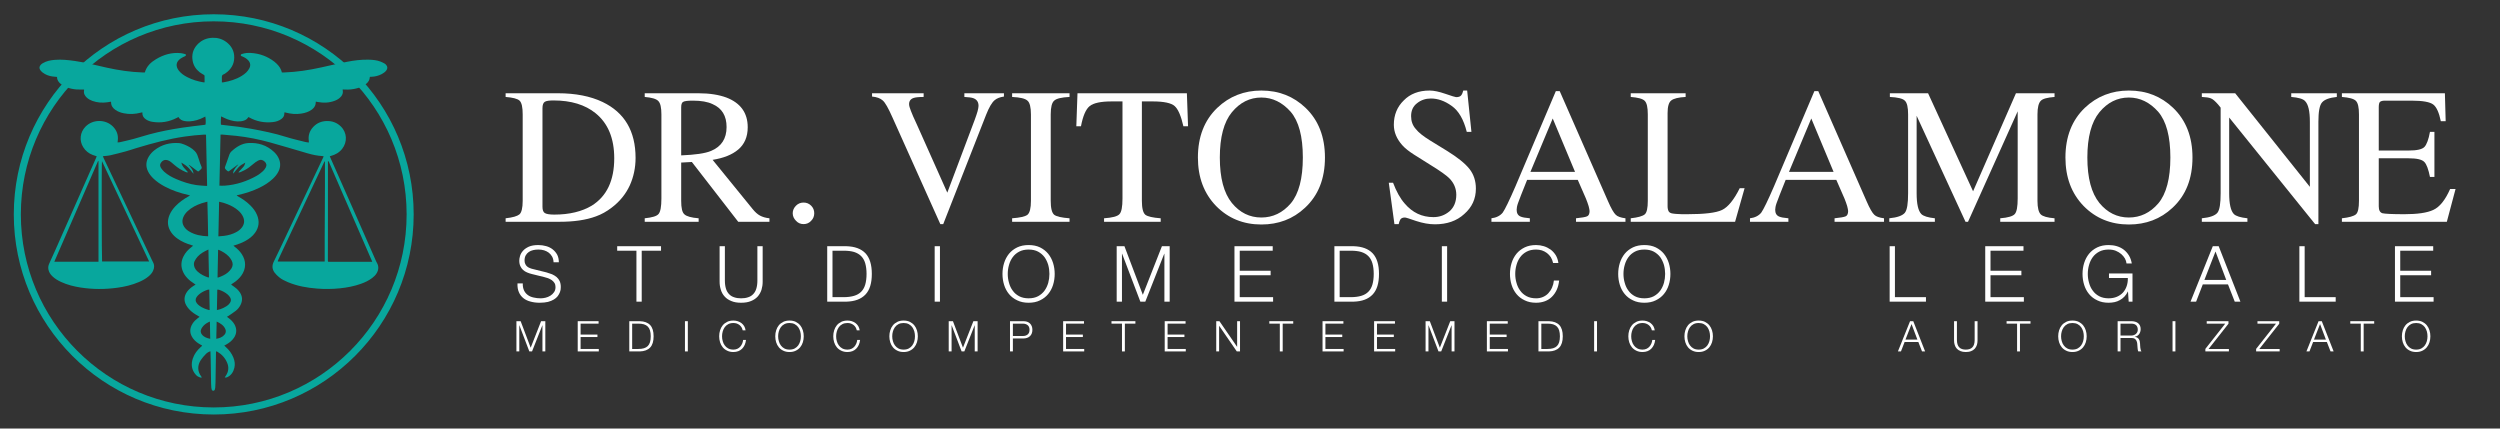 <?xml version="1.0" encoding="UTF-8" standalone="no"?>
<!DOCTYPE svg PUBLIC "-//W3C//DTD SVG 1.1//EN" "http://www.w3.org/Graphics/SVG/1.1/DTD/svg11.dtd">
<svg width="100%" height="100%" viewBox="0 0 2952 506" version="1.1" xmlns="http://www.w3.org/2000/svg" xmlns:xlink="http://www.w3.org/1999/xlink" xml:space="preserve" xmlns:serif="http://www.serif.com/" style="fill-rule:evenodd;clip-rule:evenodd;stroke-miterlimit:10;">
    <rect x="0" y="0" width="2952" height="506" fill="#333333" stroke="none"/>
    <g id="Tavola-da-disegno1" serif:id="Tavola da disegno1" transform="matrix(0.97,0,0,0.852,-207.723,-803.553)">
        <rect x="214.038" y="943.441" width="3040.97" height="593.256" style="fill:none;"/>
        <clipPath id="_clip1">
            <rect x="214.038" y="943.441" width="3040.97" height="593.256"/>
        </clipPath>
        <g clip-path="url(#_clip1)">
            <g id="Livello-2" serif:id="Livello 2" transform="matrix(4.293,0,0,4.892,-98.914,-224.081)">
                <g>
                    <g transform="matrix(55,0,0,55,215.417,301.428)">
                        <path d="M0.206,-0.077C0.206,-0.061 0.21,-0.05 0.218,-0.045C0.226,-0.04 0.242,-0.037 0.267,-0.037C0.345,-0.037 0.41,-0.053 0.46,-0.083C0.537,-0.131 0.576,-0.212 0.576,-0.327C0.576,-0.43 0.544,-0.507 0.48,-0.559C0.426,-0.603 0.353,-0.625 0.263,-0.625C0.241,-0.625 0.226,-0.623 0.218,-0.618C0.21,-0.613 0.206,-0.602 0.206,-0.585L0.206,-0.077ZM0.016,-0.018C0.053,-0.022 0.076,-0.029 0.087,-0.038C0.098,-0.047 0.104,-0.071 0.104,-0.108L0.104,-0.553C0.104,-0.59 0.099,-0.613 0.088,-0.624C0.077,-0.634 0.053,-0.64 0.016,-0.643L0.016,-0.662L0.286,-0.662C0.376,-0.662 0.453,-0.647 0.516,-0.617C0.629,-0.563 0.686,-0.467 0.686,-0.329C0.686,-0.279 0.676,-0.231 0.656,-0.187C0.635,-0.142 0.604,-0.104 0.563,-0.073C0.537,-0.053 0.51,-0.038 0.482,-0.028C0.431,-0.009 0.368,-0 0.294,-0L0.016,-0L0.016,-0.018Z" style="fill:white;fill-rule:nonzero;"/>
                    </g>
                    <g transform="matrix(55,0,0,55,255.136,301.428)">
                        <path d="M0.199,-0.342C0.271,-0.345 0.322,-0.352 0.353,-0.365C0.406,-0.387 0.433,-0.428 0.433,-0.488C0.433,-0.546 0.409,-0.585 0.361,-0.606C0.336,-0.618 0.302,-0.624 0.26,-0.624C0.232,-0.624 0.215,-0.622 0.208,-0.617C0.202,-0.613 0.199,-0.604 0.199,-0.589L0.199,-0.342ZM0.011,-0.018C0.05,-0.022 0.074,-0.029 0.083,-0.041C0.092,-0.052 0.097,-0.078 0.097,-0.12L0.097,-0.553C0.097,-0.588 0.092,-0.611 0.081,-0.622C0.071,-0.633 0.047,-0.64 0.011,-0.643L0.011,-0.662L0.288,-0.662C0.346,-0.662 0.394,-0.654 0.432,-0.64C0.505,-0.612 0.542,-0.561 0.542,-0.487C0.542,-0.437 0.525,-0.399 0.493,-0.372C0.461,-0.345 0.417,-0.328 0.361,-0.319L0.567,-0.066C0.58,-0.05 0.592,-0.039 0.605,-0.032C0.618,-0.025 0.634,-0.02 0.654,-0.018L0.654,-0L0.493,-0L0.254,-0.308L0.199,-0.305L0.199,-0.108C0.199,-0.071 0.204,-0.048 0.216,-0.038C0.227,-0.028 0.251,-0.021 0.289,-0.018L0.289,-0L0.011,-0L0.011,-0.018Z" style="fill:white;fill-rule:nonzero;"/>
                    </g>
                    <g transform="matrix(55,0,0,55,291.82,301.428)">
                        <path d="M0.163,0.012C0.147,0.012 0.134,0.006 0.124,-0.005C0.113,-0.016 0.107,-0.029 0.107,-0.044C0.107,-0.059 0.113,-0.072 0.124,-0.083C0.135,-0.094 0.148,-0.099 0.163,-0.099C0.178,-0.099 0.191,-0.094 0.202,-0.083C0.213,-0.072 0.218,-0.059 0.218,-0.044C0.218,-0.029 0.213,-0.016 0.202,-0.005C0.192,0.006 0.179,0.012 0.163,0.012Z" style="fill:white;fill-rule:nonzero;"/>
                    </g>
                    <g transform="matrix(55,0,0,55,319.32,301.428)">
                        <path d="M0.282,-0.662L0.282,-0.643C0.257,-0.643 0.24,-0.641 0.231,-0.638C0.215,-0.633 0.207,-0.622 0.207,-0.606C0.207,-0.598 0.21,-0.587 0.216,-0.572C0.221,-0.558 0.232,-0.533 0.248,-0.499L0.404,-0.15L0.546,-0.527C0.552,-0.544 0.557,-0.558 0.56,-0.569C0.563,-0.581 0.565,-0.59 0.565,-0.597C0.565,-0.616 0.557,-0.629 0.54,-0.636C0.53,-0.64 0.514,-0.642 0.492,-0.643L0.492,-0.662L0.696,-0.662L0.696,-0.645C0.675,-0.642 0.66,-0.636 0.649,-0.627C0.634,-0.615 0.619,-0.589 0.604,-0.551L0.383,0.012L0.368,0.012L0.121,-0.538C0.1,-0.585 0.084,-0.614 0.071,-0.625C0.059,-0.636 0.04,-0.643 0.016,-0.645L0.016,-0.662L0.282,-0.662Z" style="fill:white;fill-rule:nonzero;"/>
                    </g>
                    <g transform="matrix(55,0,0,55,359.04,301.428)">
                        <path d="M0.016,-0.018C0.057,-0.021 0.083,-0.027 0.095,-0.036C0.107,-0.046 0.113,-0.07 0.113,-0.108L0.113,-0.553C0.113,-0.59 0.107,-0.614 0.095,-0.624C0.083,-0.635 0.057,-0.641 0.016,-0.643L0.016,-0.662L0.312,-0.662L0.312,-0.643C0.271,-0.641 0.245,-0.635 0.233,-0.624C0.221,-0.614 0.215,-0.59 0.215,-0.553L0.215,-0.108C0.215,-0.07 0.221,-0.046 0.233,-0.036C0.245,-0.027 0.271,-0.021 0.312,-0.018L0.312,-0L0.016,-0L0.016,-0.018Z" style="fill:white;fill-rule:nonzero;"/>
                    </g>
                    <g transform="matrix(55,0,0,55,377.355,301.428)">
                        <path d="M0.02,-0.662L0.584,-0.662L0.59,-0.492L0.566,-0.492C0.554,-0.545 0.539,-0.58 0.521,-0.596C0.503,-0.612 0.465,-0.62 0.407,-0.62L0.352,-0.62L0.352,-0.108C0.352,-0.07 0.358,-0.046 0.37,-0.036C0.382,-0.027 0.408,-0.021 0.449,-0.018L0.449,-0L0.157,-0L0.157,-0.018C0.2,-0.021 0.226,-0.028 0.236,-0.039C0.247,-0.05 0.252,-0.077 0.252,-0.12L0.252,-0.62L0.196,-0.62C0.141,-0.62 0.103,-0.612 0.083,-0.596C0.063,-0.58 0.048,-0.545 0.038,-0.492L0.014,-0.492L0.02,-0.662Z" style="fill:white;fill-rule:nonzero;"/>
                    </g>
                    <g transform="matrix(55,0,0,55,410.951,301.428)">
                        <path d="M0.143,-0.331C0.143,-0.225 0.164,-0.148 0.205,-0.097C0.246,-0.047 0.297,-0.022 0.357,-0.022C0.416,-0.022 0.467,-0.046 0.509,-0.095C0.55,-0.144 0.571,-0.223 0.571,-0.331C0.571,-0.44 0.55,-0.518 0.508,-0.567C0.465,-0.615 0.415,-0.64 0.357,-0.64C0.298,-0.64 0.247,-0.615 0.205,-0.564C0.164,-0.514 0.143,-0.436 0.143,-0.331ZM0.03,-0.331C0.03,-0.437 0.063,-0.523 0.13,-0.587C0.192,-0.646 0.268,-0.676 0.357,-0.676C0.448,-0.676 0.523,-0.646 0.585,-0.587C0.652,-0.523 0.685,-0.437 0.685,-0.331C0.685,-0.222 0.651,-0.136 0.582,-0.072C0.52,-0.014 0.445,0.014 0.357,0.014C0.264,0.014 0.186,-0.018 0.124,-0.081C0.061,-0.146 0.03,-0.229 0.03,-0.331Z" style="fill:white;fill-rule:nonzero;"/>
                    </g>
                    <g transform="matrix(55,0,0,55,464.42,301.428)">
                        <path d="M0.064,-0.201C0.081,-0.156 0.101,-0.12 0.124,-0.094C0.164,-0.047 0.213,-0.024 0.272,-0.024C0.304,-0.024 0.331,-0.034 0.355,-0.054C0.378,-0.074 0.39,-0.103 0.39,-0.139C0.39,-0.171 0.378,-0.2 0.354,-0.224C0.339,-0.239 0.307,-0.262 0.258,-0.292L0.172,-0.346C0.147,-0.362 0.126,-0.378 0.111,-0.395C0.083,-0.427 0.068,-0.461 0.068,-0.5C0.068,-0.55 0.085,-0.592 0.119,-0.625C0.152,-0.659 0.197,-0.676 0.252,-0.676C0.275,-0.676 0.302,-0.67 0.334,-0.659C0.366,-0.648 0.385,-0.642 0.389,-0.642C0.402,-0.642 0.41,-0.645 0.415,-0.651C0.42,-0.657 0.423,-0.665 0.426,-0.676L0.446,-0.676L0.468,-0.463L0.444,-0.463C0.428,-0.527 0.402,-0.572 0.366,-0.597C0.33,-0.623 0.294,-0.635 0.259,-0.635C0.232,-0.635 0.208,-0.627 0.188,-0.611C0.167,-0.595 0.157,-0.573 0.157,-0.544C0.157,-0.518 0.165,-0.496 0.181,-0.478C0.196,-0.459 0.221,-0.44 0.253,-0.42L0.341,-0.366C0.396,-0.332 0.435,-0.301 0.458,-0.272C0.48,-0.244 0.491,-0.21 0.491,-0.171C0.491,-0.118 0.471,-0.075 0.431,-0.04C0.392,-0.004 0.341,0.013 0.28,0.013C0.249,0.013 0.217,0.007 0.183,-0.004C0.149,-0.016 0.13,-0.022 0.125,-0.022C0.113,-0.022 0.105,-0.018 0.101,-0.011C0.097,-0.004 0.095,0.004 0.093,0.012L0.071,0.012L0.042,-0.201L0.064,-0.201Z" style="fill:white;fill-rule:nonzero;"/>
                    </g>
                    <g transform="matrix(55,0,0,55,495.009,301.428)">
                        <path d="M0.446,-0.257L0.331,-0.532L0.216,-0.257L0.446,-0.257ZM0.015,-0L0.015,-0.018C0.04,-0.021 0.06,-0.031 0.073,-0.047C0.085,-0.064 0.107,-0.109 0.139,-0.183L0.347,-0.673L0.367,-0.673L0.616,-0.106C0.632,-0.069 0.646,-0.045 0.656,-0.036C0.665,-0.027 0.682,-0.021 0.706,-0.018L0.706,-0L0.451,-0L0.451,-0.018C0.48,-0.021 0.499,-0.024 0.508,-0.028C0.516,-0.031 0.521,-0.041 0.521,-0.055C0.521,-0.06 0.519,-0.069 0.516,-0.081C0.512,-0.093 0.508,-0.106 0.502,-0.12L0.46,-0.216L0.199,-0.216C0.173,-0.151 0.157,-0.111 0.152,-0.096C0.147,-0.082 0.145,-0.07 0.145,-0.062C0.145,-0.045 0.151,-0.033 0.165,-0.027C0.174,-0.023 0.189,-0.02 0.213,-0.018L0.213,-0L0.015,-0Z" style="fill:white;fill-rule:nonzero;"/>
                    </g>
                    <g transform="matrix(55,0,0,55,534.728,301.428)">
                        <path d="M0.011,-0.018C0.048,-0.022 0.072,-0.029 0.083,-0.038C0.094,-0.047 0.099,-0.071 0.099,-0.108L0.099,-0.553C0.099,-0.589 0.094,-0.612 0.083,-0.623C0.072,-0.634 0.048,-0.64 0.011,-0.643L0.011,-0.662L0.294,-0.662L0.294,-0.643C0.257,-0.641 0.233,-0.635 0.22,-0.625C0.207,-0.615 0.201,-0.593 0.201,-0.56L0.201,-0.08C0.201,-0.069 0.203,-0.06 0.207,-0.053C0.211,-0.047 0.219,-0.043 0.231,-0.042C0.239,-0.041 0.247,-0.04 0.255,-0.04C0.263,-0.039 0.279,-0.039 0.302,-0.039C0.391,-0.039 0.451,-0.046 0.482,-0.061C0.513,-0.076 0.543,-0.113 0.573,-0.173L0.598,-0.173L0.549,-0L0.011,-0L0.011,-0.018Z" style="fill:white;fill-rule:nonzero;"/>
                    </g>
                    <g transform="matrix(55,0,0,55,568.324,301.428)">
                        <path d="M0.446,-0.257L0.331,-0.532L0.216,-0.257L0.446,-0.257ZM0.015,-0L0.015,-0.018C0.04,-0.021 0.06,-0.031 0.073,-0.047C0.085,-0.064 0.107,-0.109 0.139,-0.183L0.347,-0.673L0.367,-0.673L0.616,-0.106C0.632,-0.069 0.646,-0.045 0.656,-0.036C0.665,-0.027 0.682,-0.021 0.706,-0.018L0.706,-0L0.451,-0L0.451,-0.018C0.48,-0.021 0.499,-0.024 0.508,-0.028C0.516,-0.031 0.521,-0.041 0.521,-0.055C0.521,-0.06 0.519,-0.069 0.516,-0.081C0.512,-0.093 0.508,-0.106 0.502,-0.12L0.46,-0.216L0.199,-0.216C0.173,-0.151 0.157,-0.111 0.152,-0.096C0.147,-0.082 0.145,-0.07 0.145,-0.062C0.145,-0.045 0.151,-0.033 0.165,-0.027C0.174,-0.023 0.189,-0.02 0.213,-0.018L0.213,-0L0.015,-0Z" style="fill:white;fill-rule:nonzero;"/>
                    </g>
                    <g transform="matrix(55,0,0,55,608.043,301.428)">
                        <path d="M0.011,-0.018C0.053,-0.022 0.079,-0.032 0.091,-0.046C0.103,-0.061 0.108,-0.094 0.108,-0.147L0.108,-0.553C0.108,-0.589 0.103,-0.613 0.091,-0.624C0.08,-0.635 0.054,-0.641 0.014,-0.643L0.014,-0.662L0.211,-0.662L0.443,-0.157L0.664,-0.662L0.863,-0.662L0.863,-0.643C0.826,-0.64 0.802,-0.634 0.792,-0.623C0.781,-0.612 0.775,-0.589 0.775,-0.553L0.775,-0.108C0.775,-0.072 0.781,-0.049 0.792,-0.038C0.802,-0.028 0.826,-0.021 0.863,-0.018L0.863,-0L0.583,-0L0.583,-0.018C0.623,-0.021 0.649,-0.029 0.658,-0.04C0.668,-0.051 0.673,-0.078 0.673,-0.12L0.673,-0.569L0.417,-0L0.404,-0L0.152,-0.546L0.152,-0.147C0.152,-0.092 0.16,-0.057 0.176,-0.04C0.187,-0.029 0.21,-0.022 0.246,-0.018L0.246,-0L0.011,-0L0.011,-0.018Z" style="fill:white;fill-rule:nonzero;"/>
                    </g>
                    <g transform="matrix(55,0,0,55,656.947,301.428)">
                        <path d="M0.143,-0.331C0.143,-0.225 0.164,-0.148 0.205,-0.097C0.246,-0.047 0.297,-0.022 0.357,-0.022C0.416,-0.022 0.467,-0.046 0.509,-0.095C0.55,-0.144 0.571,-0.223 0.571,-0.331C0.571,-0.44 0.55,-0.518 0.508,-0.567C0.465,-0.615 0.415,-0.64 0.357,-0.64C0.298,-0.64 0.247,-0.615 0.205,-0.564C0.164,-0.514 0.143,-0.436 0.143,-0.331ZM0.03,-0.331C0.03,-0.437 0.063,-0.523 0.13,-0.587C0.192,-0.646 0.268,-0.676 0.357,-0.676C0.448,-0.676 0.523,-0.646 0.585,-0.587C0.652,-0.523 0.685,-0.437 0.685,-0.331C0.685,-0.222 0.651,-0.136 0.582,-0.072C0.52,-0.014 0.445,0.014 0.357,0.014C0.264,0.014 0.186,-0.018 0.124,-0.081C0.061,-0.146 0.03,-0.229 0.03,-0.331Z" style="fill:white;fill-rule:nonzero;"/>
                    </g>
                    <g transform="matrix(55,0,0,55,696.667,301.428)">
                        <path d="M0.011,-0.018C0.053,-0.022 0.079,-0.032 0.091,-0.046C0.103,-0.061 0.108,-0.094 0.108,-0.147L0.108,-0.588L0.095,-0.604C0.08,-0.621 0.068,-0.632 0.057,-0.636C0.047,-0.64 0.032,-0.642 0.011,-0.643L0.011,-0.662L0.183,-0.662L0.568,-0.18L0.568,-0.515C0.568,-0.57 0.56,-0.605 0.543,-0.622C0.533,-0.633 0.509,-0.64 0.472,-0.643L0.472,-0.662L0.707,-0.662L0.707,-0.643C0.669,-0.639 0.644,-0.63 0.631,-0.615C0.618,-0.601 0.612,-0.567 0.612,-0.515L0.612,0.012L0.595,0.012L0.152,-0.537L0.152,-0.147C0.152,-0.092 0.16,-0.057 0.176,-0.04C0.187,-0.029 0.21,-0.022 0.246,-0.018L0.246,-0L0.011,-0L0.011,-0.018Z" style="fill:white;fill-rule:nonzero;"/>
                    </g>
                    <g transform="matrix(55,0,0,55,736.386,301.428)">
                        <path d="M0.011,-0.018C0.048,-0.022 0.072,-0.029 0.083,-0.038C0.094,-0.047 0.099,-0.071 0.099,-0.108L0.099,-0.553C0.099,-0.589 0.094,-0.612 0.083,-0.623C0.072,-0.634 0.048,-0.64 0.011,-0.643L0.011,-0.662L0.542,-0.662L0.546,-0.518L0.521,-0.518C0.512,-0.562 0.499,-0.591 0.482,-0.604C0.465,-0.617 0.428,-0.624 0.369,-0.624L0.233,-0.624C0.219,-0.624 0.21,-0.621 0.206,-0.616C0.203,-0.612 0.201,-0.603 0.201,-0.59L0.201,-0.367L0.355,-0.367C0.398,-0.367 0.425,-0.373 0.437,-0.386C0.448,-0.398 0.458,-0.424 0.465,-0.463L0.488,-0.463L0.488,-0.231L0.465,-0.231C0.457,-0.27 0.448,-0.296 0.436,-0.308C0.424,-0.321 0.397,-0.327 0.355,-0.327L0.201,-0.327L0.201,-0.08C0.201,-0.06 0.207,-0.048 0.22,-0.044C0.233,-0.041 0.27,-0.039 0.333,-0.039C0.4,-0.039 0.45,-0.046 0.482,-0.061C0.515,-0.076 0.544,-0.112 0.569,-0.169L0.597,-0.169L0.552,-0L0.011,-0L0.011,-0.018Z" style="fill:white;fill-rule:nonzero;"/>
                    </g>
                    <g transform="matrix(22,0,0,22,218.872,324.058)">
                        <path d="M0.104,-0.235L0.036,-0.235C0.034,-0.191 0.04,-0.153 0.054,-0.122C0.067,-0.091 0.087,-0.065 0.112,-0.045C0.137,-0.025 0.168,-0.01 0.204,-0.001C0.24,0.009 0.279,0.014 0.321,0.014C0.363,0.014 0.399,0.01 0.429,0.003C0.459,-0.005 0.484,-0.015 0.505,-0.028C0.525,-0.04 0.541,-0.054 0.553,-0.069C0.564,-0.084 0.573,-0.099 0.58,-0.115C0.586,-0.13 0.59,-0.144 0.592,-0.157C0.593,-0.17 0.594,-0.181 0.594,-0.189C0.594,-0.218 0.589,-0.243 0.58,-0.264C0.57,-0.285 0.557,-0.302 0.54,-0.317C0.523,-0.331 0.503,-0.343 0.481,-0.353C0.458,-0.362 0.434,-0.37 0.409,-0.377L0.235,-0.42C0.22,-0.423 0.206,-0.428 0.194,-0.433C0.181,-0.438 0.169,-0.445 0.159,-0.454C0.149,-0.463 0.141,-0.473 0.136,-0.486C0.13,-0.498 0.127,-0.512 0.127,-0.529C0.127,-0.556 0.132,-0.578 0.142,-0.596C0.152,-0.614 0.165,-0.628 0.182,-0.64C0.198,-0.651 0.217,-0.659 0.239,-0.664C0.26,-0.669 0.283,-0.671 0.306,-0.671C0.331,-0.671 0.356,-0.668 0.379,-0.661C0.402,-0.654 0.422,-0.643 0.44,-0.63C0.457,-0.616 0.472,-0.599 0.483,-0.579C0.494,-0.558 0.5,-0.534 0.501,-0.507L0.569,-0.507C0.569,-0.544 0.562,-0.576 0.548,-0.604C0.533,-0.631 0.514,-0.654 0.49,-0.673C0.466,-0.692 0.438,-0.706 0.406,-0.715C0.374,-0.724 0.34,-0.729 0.305,-0.729C0.255,-0.729 0.214,-0.722 0.182,-0.708C0.15,-0.693 0.125,-0.676 0.107,-0.655C0.088,-0.634 0.076,-0.612 0.069,-0.589C0.062,-0.566 0.059,-0.545 0.059,-0.528C0.059,-0.5 0.064,-0.476 0.073,-0.457C0.082,-0.438 0.093,-0.421 0.108,-0.408C0.123,-0.395 0.14,-0.384 0.16,-0.376C0.179,-0.368 0.199,-0.361 0.22,-0.356L0.379,-0.317C0.396,-0.313 0.413,-0.308 0.43,-0.302C0.447,-0.295 0.463,-0.287 0.478,-0.277C0.492,-0.267 0.503,-0.255 0.513,-0.24C0.522,-0.225 0.526,-0.208 0.526,-0.188C0.526,-0.162 0.52,-0.14 0.507,-0.122C0.494,-0.103 0.478,-0.088 0.46,-0.077C0.44,-0.065 0.42,-0.056 0.398,-0.051C0.376,-0.046 0.356,-0.043 0.337,-0.043C0.304,-0.043 0.274,-0.046 0.245,-0.053C0.216,-0.059 0.192,-0.069 0.171,-0.084C0.15,-0.099 0.133,-0.118 0.121,-0.143C0.109,-0.168 0.103,-0.198 0.104,-0.235Z" style="fill:white;fill-rule:nonzero;"/>
                    </g>
                    <g transform="matrix(22,0,0,22,248.022,324.058)">
                        <path d="M-0.004,-0.714L-0.004,-0.656L0.244,-0.656L0.244,-0L0.312,-0L0.312,-0.656L0.561,-0.656L0.561,-0.714L-0.004,-0.714Z" style="fill:white;fill-rule:nonzero;"/>
                    </g>
                    <g transform="matrix(22,0,0,22,275.544,324.058)">
                        <path d="M0.065,-0.714L0.065,-0.257C0.065,-0.22 0.07,-0.186 0.081,-0.153C0.091,-0.12 0.107,-0.091 0.13,-0.066C0.152,-0.041 0.181,-0.022 0.216,-0.008C0.251,0.007 0.293,0.014 0.342,0.014C0.392,0.014 0.435,0.007 0.47,-0.008C0.505,-0.022 0.533,-0.041 0.556,-0.066C0.578,-0.091 0.594,-0.12 0.605,-0.153C0.615,-0.186 0.62,-0.22 0.62,-0.257L0.62,-0.714L0.552,-0.714L0.552,-0.272C0.552,-0.231 0.547,-0.196 0.538,-0.167C0.529,-0.137 0.515,-0.114 0.497,-0.096C0.479,-0.077 0.457,-0.064 0.431,-0.056C0.405,-0.047 0.375,-0.043 0.342,-0.043C0.309,-0.043 0.28,-0.047 0.254,-0.056C0.228,-0.064 0.206,-0.077 0.188,-0.096C0.17,-0.114 0.156,-0.137 0.147,-0.167C0.138,-0.196 0.133,-0.231 0.133,-0.272L0.133,-0.714L0.065,-0.714Z" style="fill:white;fill-rule:nonzero;"/>
                    </g>
                    <g transform="matrix(22,0,0,22,305.904,324.058)">
                        <path d="M0.072,-0.714L0.072,-0L0.319,-0C0.428,-0.003 0.509,-0.033 0.565,-0.092C0.62,-0.15 0.647,-0.238 0.647,-0.357C0.647,-0.476 0.62,-0.564 0.565,-0.623C0.509,-0.681 0.428,-0.711 0.319,-0.714L0.072,-0.714ZM0.14,-0.058L0.14,-0.656L0.285,-0.656C0.336,-0.656 0.381,-0.651 0.418,-0.64C0.455,-0.628 0.485,-0.611 0.509,-0.587C0.533,-0.563 0.551,-0.532 0.562,-0.494C0.573,-0.456 0.579,-0.41 0.579,-0.357C0.579,-0.304 0.573,-0.258 0.562,-0.22C0.551,-0.182 0.533,-0.151 0.509,-0.127C0.485,-0.103 0.455,-0.086 0.418,-0.075C0.381,-0.064 0.336,-0.058 0.285,-0.058L0.14,-0.058Z" style="fill:white;fill-rule:nonzero;"/>
                    </g>
                    <g transform="matrix(22,0,0,22,336.264,324.058)">
                        <rect x="0.077" y="-0.714" width="0.068" height="0.714" style="fill:white;fill-rule:nonzero;"/>
                    </g>
                    <g transform="matrix(22,0,0,22,356.438,324.058)">
                        <path d="M0.102,-0.357C0.102,-0.396 0.107,-0.435 0.118,-0.472C0.128,-0.509 0.144,-0.543 0.166,-0.573C0.187,-0.602 0.215,-0.626 0.249,-0.644C0.283,-0.662 0.324,-0.671 0.371,-0.671C0.418,-0.671 0.459,-0.662 0.493,-0.644C0.526,-0.626 0.554,-0.602 0.576,-0.573C0.597,-0.543 0.613,-0.509 0.624,-0.472C0.634,-0.435 0.639,-0.396 0.639,-0.357C0.639,-0.318 0.634,-0.28 0.624,-0.243C0.613,-0.205 0.597,-0.171 0.576,-0.142C0.554,-0.112 0.526,-0.088 0.493,-0.07C0.459,-0.052 0.418,-0.043 0.371,-0.043C0.324,-0.043 0.283,-0.052 0.249,-0.07C0.215,-0.088 0.187,-0.112 0.166,-0.142C0.144,-0.171 0.128,-0.205 0.118,-0.243C0.107,-0.28 0.102,-0.318 0.102,-0.357ZM0.034,-0.357C0.034,-0.308 0.041,-0.261 0.055,-0.216C0.069,-0.171 0.09,-0.132 0.118,-0.098C0.146,-0.064 0.181,-0.037 0.224,-0.017C0.266,0.004 0.315,0.014 0.371,0.014C0.427,0.014 0.476,0.004 0.518,-0.017C0.56,-0.037 0.595,-0.064 0.623,-0.098C0.651,-0.132 0.672,-0.171 0.686,-0.216C0.7,-0.261 0.707,-0.308 0.707,-0.357C0.707,-0.406 0.7,-0.453 0.686,-0.498C0.672,-0.543 0.651,-0.582 0.623,-0.617C0.595,-0.651 0.56,-0.678 0.518,-0.699C0.476,-0.719 0.427,-0.729 0.371,-0.729C0.315,-0.729 0.266,-0.719 0.224,-0.699C0.181,-0.678 0.146,-0.651 0.118,-0.617C0.09,-0.582 0.069,-0.543 0.055,-0.498C0.041,-0.453 0.034,-0.406 0.034,-0.357Z" style="fill:white;fill-rule:nonzero;"/>
                    </g>
                    <g transform="matrix(22,0,0,22,388.03,324.058)">
                        <path d="M0.17,-0.714L0.407,-0.088L0.653,-0.714L0.753,-0.714L0.753,-0L0.685,-0L0.685,-0.617L0.683,-0.617L0.439,-0L0.375,-0L0.14,-0.617L0.138,-0.617L0.138,-0L0.07,-0L0.07,-0.714L0.17,-0.714Z" style="fill:white;fill-rule:nonzero;"/>
                    </g>
                    <g transform="matrix(22,0,0,22,421.382,324.058)">
                        <path d="M0.072,-0.714L0.072,-0L0.57,-0L0.57,-0.058L0.14,-0.058L0.14,-0.34L0.538,-0.34L0.538,-0.398L0.14,-0.398L0.14,-0.656L0.565,-0.656L0.565,-0.714L0.072,-0.714Z" style="fill:white;fill-rule:nonzero;"/>
                    </g>
                    <g transform="matrix(22,0,0,22,449.718,324.058)">
                        <path d="M0.072,-0.714L0.072,-0L0.319,-0C0.428,-0.003 0.509,-0.033 0.565,-0.092C0.62,-0.15 0.647,-0.238 0.647,-0.357C0.647,-0.476 0.62,-0.564 0.565,-0.623C0.509,-0.681 0.428,-0.711 0.319,-0.714L0.072,-0.714ZM0.14,-0.058L0.14,-0.656L0.285,-0.656C0.336,-0.656 0.381,-0.651 0.418,-0.64C0.455,-0.628 0.485,-0.611 0.509,-0.587C0.533,-0.563 0.551,-0.532 0.562,-0.494C0.573,-0.456 0.579,-0.41 0.579,-0.357C0.579,-0.304 0.573,-0.258 0.562,-0.22C0.551,-0.182 0.533,-0.151 0.509,-0.127C0.485,-0.103 0.455,-0.086 0.418,-0.075C0.381,-0.064 0.336,-0.058 0.285,-0.058L0.14,-0.058Z" style="fill:white;fill-rule:nonzero;"/>
                    </g>
                    <g transform="matrix(22,0,0,22,480.078,324.058)">
                        <rect x="0.077" y="-0.714" width="0.068" height="0.714" style="fill:white;fill-rule:nonzero;"/>
                    </g>
                    <g transform="matrix(22,0,0,22,500.252,324.058)">
                        <path d="M0.594,-0.498L0.662,-0.498C0.657,-0.535 0.646,-0.568 0.629,-0.597C0.611,-0.626 0.589,-0.65 0.563,-0.67C0.536,-0.689 0.507,-0.704 0.475,-0.714C0.442,-0.724 0.409,-0.729 0.375,-0.729C0.319,-0.729 0.27,-0.719 0.228,-0.699C0.185,-0.678 0.15,-0.651 0.122,-0.617C0.094,-0.582 0.073,-0.543 0.059,-0.498C0.045,-0.453 0.038,-0.406 0.038,-0.357C0.038,-0.308 0.045,-0.261 0.059,-0.216C0.073,-0.171 0.094,-0.132 0.122,-0.098C0.15,-0.064 0.185,-0.037 0.228,-0.017C0.27,0.004 0.319,0.014 0.375,0.014C0.417,0.014 0.455,0.007 0.49,-0.006C0.524,-0.019 0.554,-0.038 0.579,-0.063C0.604,-0.088 0.625,-0.118 0.641,-0.153C0.657,-0.188 0.667,-0.228 0.672,-0.272L0.604,-0.272C0.601,-0.24 0.593,-0.21 0.581,-0.183C0.569,-0.155 0.553,-0.131 0.534,-0.11C0.515,-0.089 0.492,-0.073 0.465,-0.061C0.438,-0.049 0.408,-0.043 0.375,-0.043C0.328,-0.043 0.287,-0.052 0.253,-0.07C0.219,-0.088 0.191,-0.112 0.17,-0.142C0.148,-0.171 0.132,-0.205 0.122,-0.243C0.111,-0.28 0.106,-0.318 0.106,-0.357C0.106,-0.396 0.111,-0.435 0.122,-0.472C0.132,-0.509 0.148,-0.543 0.17,-0.573C0.191,-0.602 0.219,-0.626 0.253,-0.644C0.287,-0.662 0.328,-0.671 0.375,-0.671C0.401,-0.671 0.426,-0.667 0.45,-0.66C0.473,-0.652 0.495,-0.641 0.515,-0.626C0.534,-0.611 0.551,-0.593 0.565,-0.572C0.578,-0.55 0.588,-0.525 0.594,-0.498Z" style="fill:white;fill-rule:nonzero;"/>
                    </g>
                    <g transform="matrix(22,0,0,22,531.03,324.058)">
                        <path d="M0.102,-0.357C0.102,-0.396 0.107,-0.435 0.118,-0.472C0.128,-0.509 0.144,-0.543 0.166,-0.573C0.187,-0.602 0.215,-0.626 0.249,-0.644C0.283,-0.662 0.324,-0.671 0.371,-0.671C0.418,-0.671 0.459,-0.662 0.493,-0.644C0.526,-0.626 0.554,-0.602 0.576,-0.573C0.597,-0.543 0.613,-0.509 0.624,-0.472C0.634,-0.435 0.639,-0.396 0.639,-0.357C0.639,-0.318 0.634,-0.28 0.624,-0.243C0.613,-0.205 0.597,-0.171 0.576,-0.142C0.554,-0.112 0.526,-0.088 0.493,-0.07C0.459,-0.052 0.418,-0.043 0.371,-0.043C0.324,-0.043 0.283,-0.052 0.249,-0.07C0.215,-0.088 0.187,-0.112 0.166,-0.142C0.144,-0.171 0.128,-0.205 0.118,-0.243C0.107,-0.28 0.102,-0.318 0.102,-0.357ZM0.034,-0.357C0.034,-0.308 0.041,-0.261 0.055,-0.216C0.069,-0.171 0.09,-0.132 0.118,-0.098C0.146,-0.064 0.181,-0.037 0.224,-0.017C0.266,0.004 0.315,0.014 0.371,0.014C0.427,0.014 0.476,0.004 0.518,-0.017C0.56,-0.037 0.595,-0.064 0.623,-0.098C0.651,-0.132 0.672,-0.171 0.686,-0.216C0.7,-0.261 0.707,-0.308 0.707,-0.357C0.707,-0.406 0.7,-0.453 0.686,-0.498C0.672,-0.543 0.651,-0.582 0.623,-0.617C0.595,-0.651 0.56,-0.678 0.518,-0.699C0.476,-0.719 0.427,-0.729 0.371,-0.729C0.315,-0.729 0.266,-0.719 0.224,-0.699C0.181,-0.678 0.146,-0.651 0.118,-0.617C0.09,-0.582 0.069,-0.543 0.055,-0.498C0.041,-0.453 0.034,-0.406 0.034,-0.357Z" style="fill:white;fill-rule:nonzero;"/>
                    </g>
                    <g transform="matrix(22,0,0,22,607.167,324.058)">
                        <path d="M0.072,-0.714L0.072,-0L0.54,-0L0.54,-0.058L0.14,-0.058L0.14,-0.714L0.072,-0.714Z" style="fill:white;fill-rule:nonzero;"/>
                    </g>
                    <g transform="matrix(22,0,0,22,634.271,324.058)">
                        <path d="M0.072,-0.714L0.072,-0L0.57,-0L0.57,-0.058L0.14,-0.058L0.14,-0.34L0.538,-0.34L0.538,-0.398L0.14,-0.398L0.14,-0.656L0.565,-0.656L0.565,-0.714L0.072,-0.714Z" style="fill:white;fill-rule:nonzero;"/>
                    </g>
                    <g transform="matrix(22,0,0,22,662.607,324.058)">
                        <path d="M0.682,-0L0.682,-0.363L0.379,-0.363L0.379,-0.305L0.622,-0.305C0.623,-0.267 0.618,-0.232 0.607,-0.2C0.596,-0.168 0.58,-0.14 0.559,-0.117C0.538,-0.094 0.511,-0.076 0.481,-0.063C0.45,-0.05 0.414,-0.043 0.375,-0.043C0.328,-0.043 0.287,-0.052 0.253,-0.07C0.219,-0.088 0.191,-0.112 0.17,-0.142C0.148,-0.171 0.132,-0.205 0.122,-0.243C0.111,-0.28 0.106,-0.318 0.106,-0.357C0.106,-0.396 0.111,-0.435 0.122,-0.472C0.132,-0.509 0.148,-0.543 0.17,-0.573C0.191,-0.602 0.219,-0.626 0.253,-0.644C0.287,-0.662 0.328,-0.671 0.375,-0.671C0.409,-0.671 0.44,-0.666 0.467,-0.655C0.494,-0.644 0.518,-0.629 0.538,-0.612C0.557,-0.595 0.573,-0.576 0.585,-0.555C0.596,-0.534 0.603,-0.513 0.605,-0.492L0.673,-0.492C0.666,-0.531 0.654,-0.566 0.636,-0.595C0.618,-0.624 0.596,-0.649 0.57,-0.669C0.544,-0.689 0.514,-0.704 0.481,-0.714C0.448,-0.724 0.412,-0.729 0.375,-0.729C0.319,-0.729 0.27,-0.719 0.228,-0.699C0.185,-0.678 0.15,-0.651 0.122,-0.617C0.094,-0.582 0.073,-0.543 0.059,-0.498C0.045,-0.453 0.038,-0.406 0.038,-0.357C0.038,-0.308 0.045,-0.261 0.059,-0.216C0.073,-0.171 0.094,-0.132 0.122,-0.098C0.15,-0.064 0.185,-0.037 0.228,-0.017C0.27,0.004 0.319,0.014 0.375,0.014C0.401,0.014 0.426,0.011 0.451,0.006C0.475,0.001 0.498,-0.008 0.519,-0.02C0.54,-0.031 0.56,-0.046 0.578,-0.065C0.595,-0.083 0.61,-0.105 0.622,-0.13L0.624,-0.13L0.633,-0L0.682,-0Z" style="fill:white;fill-rule:nonzero;"/>
                    </g>
                    <g transform="matrix(22,0,0,22,694.199,324.058)">
                        <path d="M0.173,-0.28L0.316,-0.646L0.454,-0.28L0.173,-0.28ZM0.281,-0.714L-0.006,-0L0.066,-0L0.152,-0.222L0.477,-0.222L0.564,-0L0.637,-0L0.357,-0.714L0.281,-0.714Z" style="fill:white;fill-rule:nonzero;"/>
                    </g>
                    <g transform="matrix(22,0,0,22,723.349,324.058)">
                        <path d="M0.072,-0.714L0.072,-0L0.54,-0L0.54,-0.058L0.14,-0.058L0.14,-0.714L0.072,-0.714Z" style="fill:white;fill-rule:nonzero;"/>
                    </g>
                    <g transform="matrix(22,0,0,22,750.452,324.058)">
                        <path d="M0.072,-0.714L0.072,-0L0.57,-0L0.57,-0.058L0.14,-0.058L0.14,-0.34L0.538,-0.34L0.538,-0.398L0.14,-0.398L0.14,-0.656L0.565,-0.656L0.565,-0.714L0.072,-0.714Z" style="fill:white;fill-rule:nonzero;"/>
                    </g>
                    <g transform="matrix(12,0,0,12,218.519,338.158)">
                        <path d="M0.17,-0.714L0.407,-0.088L0.653,-0.714L0.753,-0.714L0.753,-0L0.685,-0L0.685,-0.617L0.683,-0.617L0.439,-0L0.375,-0L0.14,-0.617L0.138,-0.617L0.138,-0L0.07,-0L0.07,-0.714L0.17,-0.714Z" style="fill:white;fill-rule:nonzero;"/>
                    </g>
                    <g transform="matrix(12,0,0,12,235.877,338.158)">
                        <path d="M0.072,-0.714L0.072,-0L0.57,-0L0.57,-0.058L0.14,-0.058L0.14,-0.34L0.538,-0.34L0.538,-0.398L0.14,-0.398L0.14,-0.656L0.565,-0.656L0.565,-0.714L0.072,-0.714Z" style="fill:white;fill-rule:nonzero;"/>
                    </g>
                    <g transform="matrix(12,0,0,12,250.499,338.158)">
                        <path d="M0.072,-0.714L0.072,-0L0.319,-0C0.428,-0.003 0.509,-0.033 0.565,-0.092C0.62,-0.15 0.647,-0.238 0.647,-0.357C0.647,-0.476 0.62,-0.564 0.565,-0.623C0.509,-0.681 0.428,-0.711 0.319,-0.714L0.072,-0.714ZM0.14,-0.058L0.14,-0.656L0.285,-0.656C0.336,-0.656 0.381,-0.651 0.418,-0.64C0.455,-0.628 0.485,-0.611 0.509,-0.587C0.533,-0.563 0.551,-0.532 0.562,-0.494C0.573,-0.456 0.579,-0.41 0.579,-0.357C0.579,-0.304 0.573,-0.258 0.562,-0.22C0.551,-0.182 0.533,-0.151 0.509,-0.127C0.485,-0.103 0.455,-0.086 0.418,-0.075C0.381,-0.064 0.336,-0.058 0.285,-0.058L0.14,-0.058Z" style="fill:white;fill-rule:nonzero;"/>
                    </g>
                    <g transform="matrix(12,0,0,12,266.225,338.158)">
                        <rect x="0.077" y="-0.714" width="0.068" height="0.714" style="fill:white;fill-rule:nonzero;"/>
                    </g>
                    <g transform="matrix(12,0,0,12,276.395,338.158)">
                        <path d="M0.594,-0.498L0.662,-0.498C0.657,-0.535 0.646,-0.568 0.629,-0.597C0.611,-0.626 0.589,-0.65 0.563,-0.67C0.536,-0.689 0.507,-0.704 0.475,-0.714C0.442,-0.724 0.409,-0.729 0.375,-0.729C0.319,-0.729 0.27,-0.719 0.228,-0.699C0.185,-0.678 0.15,-0.651 0.122,-0.617C0.094,-0.582 0.073,-0.543 0.059,-0.498C0.045,-0.453 0.038,-0.406 0.038,-0.357C0.038,-0.308 0.045,-0.261 0.059,-0.216C0.073,-0.171 0.094,-0.132 0.122,-0.098C0.15,-0.064 0.185,-0.037 0.228,-0.017C0.27,0.004 0.319,0.014 0.375,0.014C0.417,0.014 0.455,0.007 0.49,-0.006C0.524,-0.019 0.554,-0.038 0.579,-0.063C0.604,-0.088 0.625,-0.118 0.641,-0.153C0.657,-0.188 0.667,-0.228 0.672,-0.272L0.604,-0.272C0.601,-0.24 0.593,-0.21 0.581,-0.183C0.569,-0.155 0.553,-0.131 0.534,-0.11C0.515,-0.089 0.492,-0.073 0.465,-0.061C0.438,-0.049 0.408,-0.043 0.375,-0.043C0.328,-0.043 0.287,-0.052 0.253,-0.07C0.219,-0.088 0.191,-0.112 0.17,-0.142C0.148,-0.171 0.132,-0.205 0.122,-0.243C0.111,-0.28 0.106,-0.318 0.106,-0.357C0.106,-0.396 0.111,-0.435 0.122,-0.472C0.132,-0.509 0.148,-0.543 0.17,-0.573C0.191,-0.602 0.219,-0.626 0.253,-0.644C0.287,-0.662 0.328,-0.671 0.375,-0.671C0.401,-0.671 0.426,-0.667 0.45,-0.66C0.473,-0.652 0.495,-0.641 0.515,-0.626C0.534,-0.611 0.551,-0.593 0.565,-0.572C0.578,-0.55 0.588,-0.525 0.594,-0.498Z" style="fill:white;fill-rule:nonzero;"/>
                    </g>
                    <g transform="matrix(12,0,0,12,292.349,338.158)">
                        <path d="M0.102,-0.357C0.102,-0.396 0.107,-0.435 0.118,-0.472C0.128,-0.509 0.144,-0.543 0.166,-0.573C0.187,-0.602 0.215,-0.626 0.249,-0.644C0.283,-0.662 0.324,-0.671 0.371,-0.671C0.418,-0.671 0.459,-0.662 0.493,-0.644C0.526,-0.626 0.554,-0.602 0.576,-0.573C0.597,-0.543 0.613,-0.509 0.624,-0.472C0.634,-0.435 0.639,-0.396 0.639,-0.357C0.639,-0.318 0.634,-0.28 0.624,-0.243C0.613,-0.205 0.597,-0.171 0.576,-0.142C0.554,-0.112 0.526,-0.088 0.493,-0.07C0.459,-0.052 0.418,-0.043 0.371,-0.043C0.324,-0.043 0.283,-0.052 0.249,-0.07C0.215,-0.088 0.187,-0.112 0.166,-0.142C0.144,-0.171 0.128,-0.205 0.118,-0.243C0.107,-0.28 0.102,-0.318 0.102,-0.357ZM0.034,-0.357C0.034,-0.308 0.041,-0.261 0.055,-0.216C0.069,-0.171 0.09,-0.132 0.118,-0.098C0.146,-0.064 0.181,-0.037 0.224,-0.017C0.266,0.004 0.315,0.014 0.371,0.014C0.427,0.014 0.476,0.004 0.518,-0.017C0.56,-0.037 0.595,-0.064 0.623,-0.098C0.651,-0.132 0.672,-0.171 0.686,-0.216C0.7,-0.261 0.707,-0.308 0.707,-0.357C0.707,-0.406 0.7,-0.453 0.686,-0.498C0.672,-0.543 0.651,-0.582 0.623,-0.617C0.595,-0.651 0.56,-0.678 0.518,-0.699C0.476,-0.719 0.427,-0.729 0.371,-0.729C0.315,-0.729 0.266,-0.719 0.224,-0.699C0.181,-0.678 0.146,-0.651 0.118,-0.617C0.09,-0.582 0.069,-0.543 0.055,-0.498C0.041,-0.453 0.034,-0.406 0.034,-0.357Z" style="fill:white;fill-rule:nonzero;"/>
                    </g>
                    <g transform="matrix(12,0,0,12,308.747,338.158)">
                        <path d="M0.594,-0.498L0.662,-0.498C0.657,-0.535 0.646,-0.568 0.629,-0.597C0.611,-0.626 0.589,-0.65 0.563,-0.67C0.536,-0.689 0.507,-0.704 0.475,-0.714C0.442,-0.724 0.409,-0.729 0.375,-0.729C0.319,-0.729 0.27,-0.719 0.228,-0.699C0.185,-0.678 0.15,-0.651 0.122,-0.617C0.094,-0.582 0.073,-0.543 0.059,-0.498C0.045,-0.453 0.038,-0.406 0.038,-0.357C0.038,-0.308 0.045,-0.261 0.059,-0.216C0.073,-0.171 0.094,-0.132 0.122,-0.098C0.15,-0.064 0.185,-0.037 0.228,-0.017C0.27,0.004 0.319,0.014 0.375,0.014C0.417,0.014 0.455,0.007 0.49,-0.006C0.524,-0.019 0.554,-0.038 0.579,-0.063C0.604,-0.088 0.625,-0.118 0.641,-0.153C0.657,-0.188 0.667,-0.228 0.672,-0.272L0.604,-0.272C0.601,-0.24 0.593,-0.21 0.581,-0.183C0.569,-0.155 0.553,-0.131 0.534,-0.11C0.515,-0.089 0.492,-0.073 0.465,-0.061C0.438,-0.049 0.408,-0.043 0.375,-0.043C0.328,-0.043 0.287,-0.052 0.253,-0.07C0.219,-0.088 0.191,-0.112 0.17,-0.142C0.148,-0.171 0.132,-0.205 0.122,-0.243C0.111,-0.28 0.106,-0.318 0.106,-0.357C0.106,-0.396 0.111,-0.435 0.122,-0.472C0.132,-0.509 0.148,-0.543 0.17,-0.573C0.191,-0.602 0.219,-0.626 0.253,-0.644C0.287,-0.662 0.328,-0.671 0.375,-0.671C0.401,-0.671 0.426,-0.667 0.45,-0.66C0.473,-0.652 0.495,-0.641 0.515,-0.626C0.534,-0.611 0.551,-0.593 0.565,-0.572C0.578,-0.55 0.588,-0.525 0.594,-0.498Z" style="fill:white;fill-rule:nonzero;"/>
                    </g>
                    <g transform="matrix(12,0,0,12,324.701,338.158)">
                        <path d="M0.102,-0.357C0.102,-0.396 0.107,-0.435 0.118,-0.472C0.128,-0.509 0.144,-0.543 0.166,-0.573C0.187,-0.602 0.215,-0.626 0.249,-0.644C0.283,-0.662 0.324,-0.671 0.371,-0.671C0.418,-0.671 0.459,-0.662 0.493,-0.644C0.526,-0.626 0.554,-0.602 0.576,-0.573C0.597,-0.543 0.613,-0.509 0.624,-0.472C0.634,-0.435 0.639,-0.396 0.639,-0.357C0.639,-0.318 0.634,-0.28 0.624,-0.243C0.613,-0.205 0.597,-0.171 0.576,-0.142C0.554,-0.112 0.526,-0.088 0.493,-0.07C0.459,-0.052 0.418,-0.043 0.371,-0.043C0.324,-0.043 0.283,-0.052 0.249,-0.07C0.215,-0.088 0.187,-0.112 0.166,-0.142C0.144,-0.171 0.128,-0.205 0.118,-0.243C0.107,-0.28 0.102,-0.318 0.102,-0.357ZM0.034,-0.357C0.034,-0.308 0.041,-0.261 0.055,-0.216C0.069,-0.171 0.09,-0.132 0.118,-0.098C0.146,-0.064 0.181,-0.037 0.224,-0.017C0.266,0.004 0.315,0.014 0.371,0.014C0.427,0.014 0.476,0.004 0.518,-0.017C0.56,-0.037 0.595,-0.064 0.623,-0.098C0.651,-0.132 0.672,-0.171 0.686,-0.216C0.7,-0.261 0.707,-0.308 0.707,-0.357C0.707,-0.406 0.7,-0.453 0.686,-0.498C0.672,-0.543 0.651,-0.582 0.623,-0.617C0.595,-0.651 0.56,-0.678 0.518,-0.699C0.476,-0.719 0.427,-0.729 0.371,-0.729C0.315,-0.729 0.266,-0.719 0.224,-0.699C0.181,-0.678 0.146,-0.651 0.118,-0.617C0.09,-0.582 0.069,-0.543 0.055,-0.498C0.041,-0.453 0.034,-0.406 0.034,-0.357Z" style="fill:white;fill-rule:nonzero;"/>
                    </g>
                    <g transform="matrix(12,0,0,12,341.099,338.158)">
                        <path d="M0.17,-0.714L0.407,-0.088L0.653,-0.714L0.753,-0.714L0.753,-0L0.685,-0L0.685,-0.617L0.683,-0.617L0.439,-0L0.375,-0L0.14,-0.617L0.138,-0.617L0.138,-0L0.07,-0L0.07,-0.714L0.17,-0.714Z" style="fill:white;fill-rule:nonzero;"/>
                    </g>
                    <g transform="matrix(12,0,0,12,358.457,338.158)">
                        <path d="M0.14,-0.364L0.14,-0.656L0.374,-0.656C0.421,-0.656 0.46,-0.644 0.489,-0.62C0.518,-0.596 0.533,-0.559 0.533,-0.51C0.533,-0.461 0.518,-0.424 0.489,-0.4C0.46,-0.376 0.421,-0.364 0.374,-0.364L0.14,-0.364ZM0.072,-0.714L0.072,-0L0.14,-0L0.14,-0.306L0.389,-0.306C0.421,-0.306 0.45,-0.311 0.476,-0.32C0.502,-0.329 0.524,-0.342 0.543,-0.36C0.562,-0.377 0.576,-0.399 0.586,-0.424C0.596,-0.449 0.601,-0.478 0.601,-0.51C0.601,-0.542 0.596,-0.571 0.586,-0.596C0.576,-0.621 0.562,-0.643 0.543,-0.661C0.524,-0.678 0.502,-0.692 0.476,-0.701C0.45,-0.709 0.421,-0.714 0.389,-0.714L0.072,-0.714Z" style="fill:white;fill-rule:nonzero;"/>
                    </g>
                    <g transform="matrix(12,0,0,12,373.523,338.158)">
                        <path d="M0.072,-0.714L0.072,-0L0.57,-0L0.57,-0.058L0.14,-0.058L0.14,-0.34L0.538,-0.34L0.538,-0.398L0.14,-0.398L0.14,-0.656L0.565,-0.656L0.565,-0.714L0.072,-0.714Z" style="fill:white;fill-rule:nonzero;"/>
                    </g>
                    <g transform="matrix(12,0,0,12,388.145,338.158)">
                        <path d="M-0.004,-0.714L-0.004,-0.656L0.244,-0.656L0.244,-0L0.312,-0L0.312,-0.656L0.561,-0.656L0.561,-0.714L-0.004,-0.714Z" style="fill:white;fill-rule:nonzero;"/>
                    </g>
                    <g transform="matrix(12,0,0,12,402.323,338.158)">
                        <path d="M0.072,-0.714L0.072,-0L0.57,-0L0.57,-0.058L0.14,-0.058L0.14,-0.34L0.538,-0.34L0.538,-0.398L0.14,-0.398L0.14,-0.656L0.565,-0.656L0.565,-0.714L0.072,-0.714Z" style="fill:white;fill-rule:nonzero;"/>
                    </g>
                    <g transform="matrix(12,0,0,12,416.945,338.158)">
                        <path d="M0.071,-0.714L0.071,-0L0.139,-0L0.139,-0.604L0.141,-0.604L0.557,-0L0.633,-0L0.633,-0.714L0.565,-0.714L0.565,-0.11L0.563,-0.11L0.147,-0.714L0.071,-0.714Z" style="fill:white;fill-rule:nonzero;"/>
                    </g>
                    <g transform="matrix(12,0,0,12,432.899,338.158)">
                        <path d="M-0.004,-0.714L-0.004,-0.656L0.244,-0.656L0.244,-0L0.312,-0L0.312,-0.656L0.561,-0.656L0.561,-0.714L-0.004,-0.714Z" style="fill:white;fill-rule:nonzero;"/>
                    </g>
                    <g transform="matrix(12,0,0,12,447.077,338.158)">
                        <path d="M0.072,-0.714L0.072,-0L0.57,-0L0.57,-0.058L0.14,-0.058L0.14,-0.34L0.538,-0.34L0.538,-0.398L0.14,-0.398L0.14,-0.656L0.565,-0.656L0.565,-0.714L0.072,-0.714Z" style="fill:white;fill-rule:nonzero;"/>
                    </g>
                    <g transform="matrix(12,0,0,12,461.699,338.158)">
                        <path d="M0.072,-0.714L0.072,-0L0.57,-0L0.57,-0.058L0.14,-0.058L0.14,-0.34L0.538,-0.34L0.538,-0.398L0.14,-0.398L0.14,-0.656L0.565,-0.656L0.565,-0.714L0.072,-0.714Z" style="fill:white;fill-rule:nonzero;"/>
                    </g>
                    <g transform="matrix(12,0,0,12,476.321,338.158)">
                        <path d="M0.17,-0.714L0.407,-0.088L0.653,-0.714L0.753,-0.714L0.753,-0L0.685,-0L0.685,-0.617L0.683,-0.617L0.439,-0L0.375,-0L0.14,-0.617L0.138,-0.617L0.138,-0L0.07,-0L0.07,-0.714L0.17,-0.714Z" style="fill:white;fill-rule:nonzero;"/>
                    </g>
                    <g transform="matrix(12,0,0,12,493.679,338.158)">
                        <path d="M0.072,-0.714L0.072,-0L0.57,-0L0.57,-0.058L0.14,-0.058L0.14,-0.34L0.538,-0.34L0.538,-0.398L0.14,-0.398L0.14,-0.656L0.565,-0.656L0.565,-0.714L0.072,-0.714Z" style="fill:white;fill-rule:nonzero;"/>
                    </g>
                    <g transform="matrix(12,0,0,12,508.301,338.158)">
                        <path d="M0.072,-0.714L0.072,-0L0.319,-0C0.428,-0.003 0.509,-0.033 0.565,-0.092C0.62,-0.15 0.647,-0.238 0.647,-0.357C0.647,-0.476 0.62,-0.564 0.565,-0.623C0.509,-0.681 0.428,-0.711 0.319,-0.714L0.072,-0.714ZM0.14,-0.058L0.14,-0.656L0.285,-0.656C0.336,-0.656 0.381,-0.651 0.418,-0.64C0.455,-0.628 0.485,-0.611 0.509,-0.587C0.533,-0.563 0.551,-0.532 0.562,-0.494C0.573,-0.456 0.579,-0.41 0.579,-0.357C0.579,-0.304 0.573,-0.258 0.562,-0.22C0.551,-0.182 0.533,-0.151 0.509,-0.127C0.485,-0.103 0.455,-0.086 0.418,-0.075C0.381,-0.064 0.336,-0.058 0.285,-0.058L0.14,-0.058Z" style="fill:white;fill-rule:nonzero;"/>
                    </g>
                    <g transform="matrix(12,0,0,12,524.027,338.158)">
                        <rect x="0.077" y="-0.714" width="0.068" height="0.714" style="fill:white;fill-rule:nonzero;"/>
                    </g>
                    <g transform="matrix(12,0,0,12,534.197,338.158)">
                        <path d="M0.594,-0.498L0.662,-0.498C0.657,-0.535 0.646,-0.568 0.629,-0.597C0.611,-0.626 0.589,-0.65 0.563,-0.67C0.536,-0.689 0.507,-0.704 0.475,-0.714C0.442,-0.724 0.409,-0.729 0.375,-0.729C0.319,-0.729 0.27,-0.719 0.228,-0.699C0.185,-0.678 0.15,-0.651 0.122,-0.617C0.094,-0.582 0.073,-0.543 0.059,-0.498C0.045,-0.453 0.038,-0.406 0.038,-0.357C0.038,-0.308 0.045,-0.261 0.059,-0.216C0.073,-0.171 0.094,-0.132 0.122,-0.098C0.15,-0.064 0.185,-0.037 0.228,-0.017C0.27,0.004 0.319,0.014 0.375,0.014C0.417,0.014 0.455,0.007 0.49,-0.006C0.524,-0.019 0.554,-0.038 0.579,-0.063C0.604,-0.088 0.625,-0.118 0.641,-0.153C0.657,-0.188 0.667,-0.228 0.672,-0.272L0.604,-0.272C0.601,-0.24 0.593,-0.21 0.581,-0.183C0.569,-0.155 0.553,-0.131 0.534,-0.11C0.515,-0.089 0.492,-0.073 0.465,-0.061C0.438,-0.049 0.408,-0.043 0.375,-0.043C0.328,-0.043 0.287,-0.052 0.253,-0.07C0.219,-0.088 0.191,-0.112 0.17,-0.142C0.148,-0.171 0.132,-0.205 0.122,-0.243C0.111,-0.28 0.106,-0.318 0.106,-0.357C0.106,-0.396 0.111,-0.435 0.122,-0.472C0.132,-0.509 0.148,-0.543 0.17,-0.573C0.191,-0.602 0.219,-0.626 0.253,-0.644C0.287,-0.662 0.328,-0.671 0.375,-0.671C0.401,-0.671 0.426,-0.667 0.45,-0.66C0.473,-0.652 0.495,-0.641 0.515,-0.626C0.534,-0.611 0.551,-0.593 0.565,-0.572C0.578,-0.55 0.588,-0.525 0.594,-0.498Z" style="fill:white;fill-rule:nonzero;"/>
                    </g>
                    <g transform="matrix(12,0,0,12,550.151,338.158)">
                        <path d="M0.102,-0.357C0.102,-0.396 0.107,-0.435 0.118,-0.472C0.128,-0.509 0.144,-0.543 0.166,-0.573C0.187,-0.602 0.215,-0.626 0.249,-0.644C0.283,-0.662 0.324,-0.671 0.371,-0.671C0.418,-0.671 0.459,-0.662 0.493,-0.644C0.526,-0.626 0.554,-0.602 0.576,-0.573C0.597,-0.543 0.613,-0.509 0.624,-0.472C0.634,-0.435 0.639,-0.396 0.639,-0.357C0.639,-0.318 0.634,-0.28 0.624,-0.243C0.613,-0.205 0.597,-0.171 0.576,-0.142C0.554,-0.112 0.526,-0.088 0.493,-0.07C0.459,-0.052 0.418,-0.043 0.371,-0.043C0.324,-0.043 0.283,-0.052 0.249,-0.07C0.215,-0.088 0.187,-0.112 0.166,-0.142C0.144,-0.171 0.128,-0.205 0.118,-0.243C0.107,-0.28 0.102,-0.318 0.102,-0.357ZM0.034,-0.357C0.034,-0.308 0.041,-0.261 0.055,-0.216C0.069,-0.171 0.09,-0.132 0.118,-0.098C0.146,-0.064 0.181,-0.037 0.224,-0.017C0.266,0.004 0.315,0.014 0.371,0.014C0.427,0.014 0.476,0.004 0.518,-0.017C0.56,-0.037 0.595,-0.064 0.623,-0.098C0.651,-0.132 0.672,-0.171 0.686,-0.216C0.7,-0.261 0.707,-0.308 0.707,-0.357C0.707,-0.406 0.7,-0.453 0.686,-0.498C0.672,-0.543 0.651,-0.582 0.623,-0.617C0.595,-0.651 0.56,-0.678 0.518,-0.699C0.476,-0.719 0.427,-0.729 0.371,-0.729C0.315,-0.729 0.266,-0.719 0.224,-0.699C0.181,-0.678 0.146,-0.651 0.118,-0.617C0.09,-0.582 0.069,-0.543 0.055,-0.498C0.041,-0.453 0.034,-0.406 0.034,-0.357Z" style="fill:white;fill-rule:nonzero;"/>
                    </g>
                    <g transform="matrix(12,0,0,12,611.166,338.158)">
                        <path d="M0.173,-0.28L0.316,-0.646L0.454,-0.28L0.173,-0.28ZM0.281,-0.714L-0.006,-0L0.066,-0L0.152,-0.222L0.477,-0.222L0.564,-0L0.637,-0L0.357,-0.714L0.281,-0.714Z" style="fill:white;fill-rule:nonzero;"/>
                    </g>
                    <g transform="matrix(12,0,0,12,626.232,338.158)">
                        <path d="M0.065,-0.714L0.065,-0.257C0.065,-0.22 0.07,-0.186 0.081,-0.153C0.091,-0.12 0.107,-0.091 0.13,-0.066C0.152,-0.041 0.181,-0.022 0.216,-0.008C0.251,0.007 0.293,0.014 0.342,0.014C0.392,0.014 0.435,0.007 0.47,-0.008C0.505,-0.022 0.533,-0.041 0.556,-0.066C0.578,-0.091 0.594,-0.12 0.605,-0.153C0.615,-0.186 0.62,-0.22 0.62,-0.257L0.62,-0.714L0.552,-0.714L0.552,-0.272C0.552,-0.231 0.547,-0.196 0.538,-0.167C0.529,-0.137 0.515,-0.114 0.497,-0.096C0.479,-0.077 0.457,-0.064 0.431,-0.056C0.405,-0.047 0.375,-0.043 0.342,-0.043C0.309,-0.043 0.28,-0.047 0.254,-0.056C0.228,-0.064 0.206,-0.077 0.188,-0.096C0.17,-0.114 0.156,-0.137 0.147,-0.167C0.138,-0.196 0.133,-0.231 0.133,-0.272L0.133,-0.714L0.065,-0.714Z" style="fill:white;fill-rule:nonzero;"/>
                    </g>
                    <g transform="matrix(12,0,0,12,641.958,338.158)">
                        <path d="M-0.004,-0.714L-0.004,-0.656L0.244,-0.656L0.244,-0L0.312,-0L0.312,-0.656L0.561,-0.656L0.561,-0.714L-0.004,-0.714Z" style="fill:white;fill-rule:nonzero;"/>
                    </g>
                    <g transform="matrix(12,0,0,12,656.136,338.158)">
                        <path d="M0.102,-0.357C0.102,-0.396 0.107,-0.435 0.118,-0.472C0.128,-0.509 0.144,-0.543 0.166,-0.573C0.187,-0.602 0.215,-0.626 0.249,-0.644C0.283,-0.662 0.324,-0.671 0.371,-0.671C0.418,-0.671 0.459,-0.662 0.493,-0.644C0.526,-0.626 0.554,-0.602 0.576,-0.573C0.597,-0.543 0.613,-0.509 0.624,-0.472C0.634,-0.435 0.639,-0.396 0.639,-0.357C0.639,-0.318 0.634,-0.28 0.624,-0.243C0.613,-0.205 0.597,-0.171 0.576,-0.142C0.554,-0.112 0.526,-0.088 0.493,-0.07C0.459,-0.052 0.418,-0.043 0.371,-0.043C0.324,-0.043 0.283,-0.052 0.249,-0.07C0.215,-0.088 0.187,-0.112 0.166,-0.142C0.144,-0.171 0.128,-0.205 0.118,-0.243C0.107,-0.28 0.102,-0.318 0.102,-0.357ZM0.034,-0.357C0.034,-0.308 0.041,-0.261 0.055,-0.216C0.069,-0.171 0.09,-0.132 0.118,-0.098C0.146,-0.064 0.181,-0.037 0.224,-0.017C0.266,0.004 0.315,0.014 0.371,0.014C0.427,0.014 0.476,0.004 0.518,-0.017C0.56,-0.037 0.595,-0.064 0.623,-0.098C0.651,-0.132 0.672,-0.171 0.686,-0.216C0.7,-0.261 0.707,-0.308 0.707,-0.357C0.707,-0.406 0.7,-0.453 0.686,-0.498C0.672,-0.543 0.651,-0.582 0.623,-0.617C0.595,-0.651 0.56,-0.678 0.518,-0.699C0.476,-0.719 0.427,-0.729 0.371,-0.729C0.315,-0.729 0.266,-0.719 0.224,-0.699C0.181,-0.678 0.146,-0.651 0.118,-0.617C0.09,-0.582 0.069,-0.543 0.055,-0.498C0.041,-0.453 0.034,-0.406 0.034,-0.357Z" style="fill:white;fill-rule:nonzero;"/>
                    </g>
                    <g transform="matrix(12,0,0,12,672.534,338.158)">
                        <path d="M0.14,-0.375L0.14,-0.656L0.394,-0.656C0.446,-0.656 0.485,-0.643 0.51,-0.618C0.535,-0.593 0.548,-0.558 0.548,-0.514C0.548,-0.492 0.544,-0.472 0.536,-0.456C0.527,-0.439 0.516,-0.424 0.502,-0.412C0.488,-0.4 0.472,-0.391 0.453,-0.385C0.434,-0.378 0.415,-0.375 0.394,-0.375L0.14,-0.375ZM0.072,-0.714L0.072,-0L0.14,-0L0.14,-0.317L0.398,-0.317C0.43,-0.318 0.455,-0.313 0.474,-0.301C0.492,-0.289 0.506,-0.273 0.516,-0.254C0.525,-0.234 0.532,-0.212 0.535,-0.187C0.538,-0.162 0.54,-0.136 0.541,-0.111C0.542,-0.104 0.542,-0.095 0.543,-0.085C0.544,-0.075 0.545,-0.065 0.546,-0.055C0.547,-0.044 0.548,-0.034 0.551,-0.025C0.553,-0.015 0.556,-0.007 0.56,-0L0.635,-0C0.628,-0.009 0.622,-0.021 0.618,-0.037C0.613,-0.052 0.61,-0.069 0.608,-0.087C0.606,-0.104 0.605,-0.122 0.604,-0.139C0.603,-0.156 0.603,-0.171 0.602,-0.183C0.601,-0.204 0.598,-0.224 0.594,-0.243C0.589,-0.261 0.582,-0.277 0.573,-0.291C0.563,-0.305 0.55,-0.317 0.535,-0.326C0.52,-0.335 0.5,-0.341 0.477,-0.344L0.477,-0.346C0.523,-0.355 0.558,-0.377 0.581,-0.41C0.604,-0.443 0.616,-0.483 0.616,-0.528C0.616,-0.56 0.61,-0.588 0.599,-0.612C0.587,-0.635 0.571,-0.655 0.552,-0.67C0.532,-0.685 0.509,-0.696 0.483,-0.703C0.456,-0.71 0.428,-0.714 0.399,-0.714L0.072,-0.714Z" style="fill:white;fill-rule:nonzero;"/>
                    </g>
                    <g transform="matrix(12,0,0,12,688.044,338.158)">
                        <rect x="0.077" y="-0.714" width="0.068" height="0.714" style="fill:white;fill-rule:nonzero;"/>
                    </g>
                    <g transform="matrix(12,0,0,12,698.214,338.158)">
                        <path d="M0.037,-0.714L0.037,-0.656L0.475,-0.656L0.005,-0.06L0.005,-0L0.561,-0L0.561,-0.058L0.081,-0.058L0.551,-0.654L0.551,-0.714L0.037,-0.714Z" style="fill:white;fill-rule:nonzero;"/>
                    </g>
                    <g transform="matrix(12,0,0,12,712.608,338.158)">
                        <path d="M0.037,-0.714L0.037,-0.656L0.475,-0.656L0.005,-0.06L0.005,-0L0.561,-0L0.561,-0.058L0.081,-0.058L0.551,-0.654L0.551,-0.714L0.037,-0.714Z" style="fill:white;fill-rule:nonzero;"/>
                    </g>
                    <g transform="matrix(12,0,0,12,727.003,338.158)">
                        <path d="M0.173,-0.28L0.316,-0.646L0.454,-0.28L0.173,-0.28ZM0.281,-0.714L-0.006,-0L0.066,-0L0.152,-0.222L0.477,-0.222L0.564,-0L0.637,-0L0.357,-0.714L0.281,-0.714Z" style="fill:white;fill-rule:nonzero;"/>
                    </g>
                    <g transform="matrix(12,0,0,12,739.417,338.158)">
                        <path d="M-0.004,-0.714L-0.004,-0.656L0.244,-0.656L0.244,-0L0.312,-0L0.312,-0.656L0.561,-0.656L0.561,-0.714L-0.004,-0.714Z" style="fill:white;fill-rule:nonzero;"/>
                    </g>
                    <g transform="matrix(12,0,0,12,753.595,338.158)">
                        <path d="M0.102,-0.357C0.102,-0.396 0.107,-0.435 0.118,-0.472C0.128,-0.509 0.144,-0.543 0.166,-0.573C0.187,-0.602 0.215,-0.626 0.249,-0.644C0.283,-0.662 0.324,-0.671 0.371,-0.671C0.418,-0.671 0.459,-0.662 0.493,-0.644C0.526,-0.626 0.554,-0.602 0.576,-0.573C0.597,-0.543 0.613,-0.509 0.624,-0.472C0.634,-0.435 0.639,-0.396 0.639,-0.357C0.639,-0.318 0.634,-0.28 0.624,-0.243C0.613,-0.205 0.597,-0.171 0.576,-0.142C0.554,-0.112 0.526,-0.088 0.493,-0.07C0.459,-0.052 0.418,-0.043 0.371,-0.043C0.324,-0.043 0.283,-0.052 0.249,-0.07C0.215,-0.088 0.187,-0.112 0.166,-0.142C0.144,-0.171 0.128,-0.205 0.118,-0.243C0.107,-0.28 0.102,-0.318 0.102,-0.357ZM0.034,-0.357C0.034,-0.308 0.041,-0.261 0.055,-0.216C0.069,-0.171 0.09,-0.132 0.118,-0.098C0.146,-0.064 0.181,-0.037 0.224,-0.017C0.266,0.004 0.315,0.014 0.371,0.014C0.427,0.014 0.476,0.004 0.518,-0.017C0.56,-0.037 0.595,-0.064 0.623,-0.098C0.651,-0.132 0.672,-0.171 0.686,-0.216C0.7,-0.261 0.707,-0.308 0.707,-0.357C0.707,-0.406 0.7,-0.453 0.686,-0.498C0.672,-0.543 0.651,-0.582 0.623,-0.617C0.595,-0.651 0.56,-0.678 0.518,-0.699C0.476,-0.719 0.427,-0.729 0.371,-0.729C0.315,-0.729 0.266,-0.719 0.224,-0.699C0.181,-0.678 0.146,-0.651 0.118,-0.617C0.09,-0.582 0.069,-0.543 0.055,-0.498C0.041,-0.453 0.034,-0.406 0.034,-0.357Z" style="fill:white;fill-rule:nonzero;"/>
                    </g>
                </g>
                <g transform="matrix(0,-0.87,-0.87,0,133.529,243.639)">
                    <circle cx="-64.017" cy="-0.001" r="64.017" style="fill:none;stroke:rgb(8,167,157);stroke-width:2.3px;"/>
                </g>
                <g transform="matrix(0.87,0,0,0.87,132.44,268.869)">
                    <path d="M0,69.908C-0.828,70.271 -1.502,70.674 -2.059,71.258C-2.339,71.551 -2.593,71.895 -2.779,72.262C-3.104,72.901 -3.058,73.556 -2.608,74.124C-1.923,74.99 -0.981,75.324 0.112,75.533C0.075,73.647 0.039,71.846 0,69.908M2.207,69.909C2.166,71.827 2.127,73.639 2.087,75.531C3.174,75.332 4.096,74.997 4.783,74.168C5.224,73.637 5.318,73.012 5.034,72.367C4.483,71.119 3.439,70.492 2.207,69.909M2.286,66.168C3.531,66.004 5.326,65.142 6.124,64.344C6.276,64.191 6.417,64.023 6.538,63.844C6.915,63.279 6.971,62.673 6.614,62.089C6.4,61.739 6.133,61.406 5.831,61.137C5,60.399 4.019,59.937 2.999,59.57C2.836,59.512 2.645,59.542 2.411,59.527C2.369,61.791 2.328,63.973 2.286,66.168M-0.206,59.512C-0.455,59.535 -0.646,59.515 -0.811,59.575C-1.775,59.926 -2.705,60.361 -3.506,61.038C-3.815,61.299 -4.106,61.609 -4.331,61.951C-4.78,62.637 -4.746,63.312 -4.247,63.955C-4.02,64.248 -3.744,64.512 -3.452,64.733C-2.503,65.448 -1.418,65.849 -0.302,66.165C-0.251,66.179 -0.191,66.157 -0.073,66.145C-0.117,63.972 -0.16,61.804 -0.206,59.512M2.492,55.582C2.677,55.559 2.755,55.564 2.823,55.54C3.917,55.144 4.986,54.682 5.887,53.906C6.31,53.541 6.703,53.103 7.009,52.628C7.518,51.835 7.566,50.948 7.127,50.102C6.874,49.613 6.553,49.141 6.182,48.746C5.252,47.757 4.105,47.1 2.894,46.565C2.849,46.546 2.786,46.572 2.676,46.582C2.615,49.562 2.555,52.538 2.492,55.582M-0.48,46.457C-1.856,47.089 -3.047,47.741 -3.997,48.769C-4.377,49.181 -4.686,49.683 -4.956,50.186C-5.225,50.688 -5.268,51.256 -5.133,51.83C-4.955,52.589 -4.521,53.169 -3.976,53.665C-2.987,54.565 -1.815,55.111 -0.589,55.544C-0.522,55.567 -0.441,55.547 -0.297,55.547C-0.335,52.544 -0.409,49.557 -0.48,46.457M2.769,42.178C3.485,42.113 4.078,42.083 4.665,42.005C6.062,41.817 7.413,41.455 8.665,40.754C9.365,40.362 10,39.881 10.482,39.207C11.213,38.186 11.357,37.091 10.863,35.911C10.482,35.003 9.874,34.288 9.15,33.673C8.126,32.803 6.966,32.189 5.74,31.701C4.88,31.36 4.002,31.088 3.006,30.896C2.927,34.658 2.849,38.367 2.769,42.178M-0.57,42.151C-0.64,38.365 -0.696,34.658 -0.818,30.867C-1.493,31.056 -2.089,31.195 -2.669,31.389C-4.363,31.957 -5.958,32.729 -7.297,33.995C-7.874,34.539 -8.346,35.168 -8.661,35.919C-9.146,37.076 -9.009,38.156 -8.304,39.168C-7.889,39.762 -7.352,40.217 -6.748,40.581C-4.867,41.716 -2.806,42.073 -0.57,42.151M52.915,50.451C52.807,50.188 52.722,49.969 52.628,49.753C49.39,42.308 46.15,34.865 42.912,27.42C41.58,24.358 40.254,21.293 38.918,18.232C38.833,18.036 38.813,17.767 38.471,17.638C38.471,24.094 38.473,30.483 38.47,36.872C38.468,41.288 38.458,45.703 38.452,50.119C38.452,50.179 38.47,50.238 38.482,50.297C38.486,50.314 38.5,50.33 38.512,50.346C38.523,50.361 38.538,50.376 38.604,50.451L52.915,50.451ZM-36.304,17.682C-36.356,17.672 -36.408,17.662 -36.46,17.652C-41.207,28.571 -45.954,39.49 -50.712,50.437L-36.304,50.437L-36.304,17.682ZM37.42,50.362C37.381,39.46 37.545,28.628 37.499,17.763C37.384,17.808 37.332,17.811 37.32,17.836C32.517,28.026 27.717,38.218 22.918,48.411C22.638,49.006 22.376,49.611 22.108,50.213C22.102,50.225 22.116,50.25 22.125,50.267C22.132,50.284 22.145,50.299 22.186,50.362L37.42,50.362ZM-35.139,50.339L-19.805,50.339C-24.951,39.401 -30.047,28.571 -35.18,17.664C-35.327,18.184 -35.26,49.717 -35.139,50.339M2.021,79.629C2.007,79.728 1.988,79.805 1.987,79.884C1.936,83.15 1.889,86.416 1.834,89.681C1.824,90.265 1.79,90.849 1.747,91.432C1.73,91.65 1.675,91.87 1.605,92.077C1.53,92.303 1.358,92.441 1.125,92.449C0.865,92.458 0.682,92.313 0.597,92.062C0.533,91.874 0.484,91.675 0.468,91.476C0.429,90.995 0.398,90.512 0.39,90.028C0.345,87.589 0.312,85.149 0.268,82.71C0.25,81.688 0.213,80.666 0.184,79.59C-0.411,79.755 -0.91,80.071 -1.309,80.48C-1.91,81.096 -2.502,81.747 -2.974,82.472C-4.074,84.164 -4.109,86.111 -2.818,87.797C-2.762,87.871 -2.721,87.958 -2.606,88.153C-2.88,88.137 -3.067,88.163 -3.23,88.109C-3.729,87.945 -4.182,87.688 -4.549,87.28C-5.947,85.725 -6.22,83.924 -5.566,81.953C-5.067,80.448 -4.133,79.251 -2.993,78.222C-2.862,78.104 -2.729,77.989 -2.601,77.867C-2.576,77.844 -2.569,77.799 -2.536,77.724C-2.7,77.632 -2.865,77.537 -3.031,77.445C-3.941,76.944 -4.776,76.339 -5.427,75.493C-6.647,73.907 -6.715,72.214 -5.616,70.532C-5.177,69.859 -4.612,69.315 -3.981,68.844C-3.796,68.706 -3.613,68.565 -3.356,68.37C-3.584,68.233 -3.754,68.124 -3.93,68.026C-4.989,67.441 -5.99,66.765 -6.816,65.846C-7.143,65.482 -7.446,65.081 -7.692,64.653C-8.534,63.189 -8.439,61.614 -7.458,60.237C-6.909,59.468 -6.206,58.878 -5.439,58.366C-5.213,58.215 -4.982,58.073 -4.666,57.871C-4.868,57.734 -5.015,57.626 -5.169,57.531C-5.986,57.03 -6.736,56.437 -7.4,55.728C-8.082,55.001 -8.622,54.176 -8.956,53.211C-9.487,51.679 -9.341,50.198 -8.645,48.763C-8.02,47.475 -7.074,46.485 -5.98,45.635C-5.83,45.517 -5.684,45.395 -5.468,45.221C-5.695,45.141 -5.847,45.08 -6.002,45.033C-7.616,44.545 -9.165,43.906 -10.563,42.908C-11.347,42.347 -12.05,41.696 -12.606,40.884C-13.836,39.087 -13.991,37.174 -13.142,35.162C-12.692,34.097 -12.025,33.19 -11.247,32.369C-10.015,31.072 -8.582,30.067 -7.053,29.201C-6.889,29.109 -6.729,29.007 -6.475,28.854C-6.719,28.783 -6.857,28.734 -7,28.702C-9.693,28.089 -12.309,27.235 -14.771,25.914C-16.093,25.206 -17.338,24.373 -18.434,23.312C-19.101,22.665 -19.689,21.95 -20.12,21.104C-20.988,19.393 -20.869,17.732 -19.877,16.122C-19.381,15.317 -18.744,14.646 -18.012,14.08C-15.667,12.262 -13.003,11.603 -10.137,11.796C-9.519,11.838 -8.89,12.041 -8.308,12.282C-7.09,12.785 -5.916,13.402 -4.961,14.368C-4.625,14.711 -4.307,15.129 -4.128,15.577C-3.758,16.503 -3.492,17.475 -3.171,18.423C-3.056,18.763 -2.924,19.1 -2.767,19.42C-2.625,19.708 -2.624,19.985 -2.821,20.205C-3.068,20.482 -3.356,20.72 -3.644,20.953C-3.865,21.133 -4.03,20.943 -4.202,20.813C-4.965,20.237 -5.73,19.662 -6.499,19.092C-6.648,18.981 -6.814,18.894 -7.002,18.827C-6.271,19.68 -5.47,20.479 -5.343,21.806C-5.991,21.033 -6.516,20.283 -7.159,19.671C-7.792,19.07 -8.545,18.608 -9.298,18.142C-9.051,19.538 -7.955,20.282 -7.131,21.275C-7.456,21.421 -7.703,21.288 -7.939,21.188C-9.23,20.64 -10.416,19.904 -11.492,18.974C-11.877,18.641 -12.256,18.297 -12.66,17.991C-13.162,17.611 -13.704,17.308 -14.346,17.281C-15.104,17.248 -15.618,17.686 -16.012,18.287C-16.374,18.841 -16.249,19.426 -15.911,19.931C-15.627,20.355 -15.295,20.761 -14.925,21.102C-13.741,22.193 -12.352,22.928 -10.905,23.544C-8.817,24.433 -6.674,25.142 -4.439,25.471C-3.339,25.633 -2.222,25.667 -1.112,25.754C-1.062,25.758 -1.008,25.719 -0.903,25.681C-1.021,20.174 -1.141,14.659 -1.261,9.073C-1.491,9.059 -1.694,9.027 -1.895,9.038C-3.947,9.15 -5.988,9.364 -8.026,9.649C-13.407,10.403 -18.642,11.828 -23.847,13.392C-25.028,13.747 -26.194,14.163 -27.382,14.488C-29.089,14.955 -30.806,15.387 -32.528,15.788C-33.161,15.935 -33.821,15.95 -34.469,16.026C-34.58,16.038 -34.69,16.054 -34.884,16.08C-34.774,16.336 -34.691,16.55 -34.593,16.756C-32.342,21.503 -30.087,26.249 -27.837,30.997C-24.876,37.244 -21.919,43.491 -18.959,49.738C-18.84,49.991 -18.729,50.251 -18.59,50.491C-18.027,51.464 -18.075,52.448 -18.539,53.432C-18.887,54.171 -19.432,54.74 -20.04,55.244C-20.967,56.013 -22.012,56.565 -23.099,57.035C-25.407,58.032 -27.824,58.585 -30.288,58.918C-34.231,59.451 -38.177,59.45 -42.115,58.836C-44.305,58.494 -46.451,57.964 -48.489,57.024C-49.514,56.552 -50.485,55.985 -51.319,55.188C-51.957,54.579 -52.455,53.873 -52.628,52.963C-52.754,52.307 -52.66,51.68 -52.386,51.078C-51.7,49.569 -51.007,48.063 -50.335,46.547C-45.93,36.599 -41.529,26.65 -37.129,16.701C-37.043,16.507 -36.972,16.306 -36.889,16.097C-37.35,15.944 -37.752,15.819 -38.148,15.676C-39.464,15.201 -40.513,14.354 -41.284,13.139C-42.638,11.004 -42.336,8.278 -40.553,6.453C-38.16,4.005 -34.006,3.977 -31.596,6.411C-30.34,7.68 -29.779,9.228 -30.032,11.067C-30.051,11.204 -30.064,11.343 -30.091,11.575C-29.858,11.564 -29.655,11.583 -29.466,11.539C-27.967,11.193 -26.461,10.87 -24.975,10.471C-23.209,9.997 -21.468,9.423 -19.702,8.947C-16.222,8.011 -12.688,7.338 -9.135,6.799C-6.686,6.427 -4.221,6.171 -1.763,5.862C-1.65,5.848 -1.54,5.821 -1.436,5.801C-1.304,5.221 -1.332,3.935 -1.5,3.157C-1.696,3.255 -1.881,3.345 -2.064,3.439C-3.494,4.179 -5.001,4.632 -6.593,4.725C-7.107,4.756 -7.632,4.721 -8.141,4.641C-9,4.506 -9.775,4.178 -10.243,3.305C-10.43,3.404 -10.581,3.484 -10.732,3.562C-13.288,4.89 -15.975,5.337 -18.794,4.87C-19.521,4.75 -20.214,4.504 -20.836,4.086C-21.555,3.603 -22.043,2.964 -21.984,2C-21.981,1.944 -22.008,1.886 -22.031,1.785C-22.202,1.822 -22.367,1.851 -22.528,1.893C-24.38,2.379 -26.244,2.477 -28.123,2.082C-29.073,1.883 -29.979,1.565 -30.79,0.992C-31.629,0.4 -32.215,-0.354 -32.201,-1.486C-32.201,-1.54 -32.24,-1.593 -32.276,-1.686C-32.651,-1.621 -33.023,-1.546 -33.399,-1.493C-35.059,-1.259 -36.693,-1.36 -38.288,-1.935C-38.965,-2.18 -39.596,-2.519 -40.135,-3.022C-40.826,-3.665 -41.215,-4.431 -41,-5.436C-40.988,-5.491 -41.005,-5.553 -41.011,-5.633C-41.318,-5.633 -41.622,-5.64 -41.924,-5.632C-44.092,-5.571 -46.172,-5.922 -48.078,-7.084C-48.26,-7.196 -48.436,-7.321 -48.602,-7.458C-49.308,-8.037 -49.843,-8.726 -49.813,-9.743C-50.373,-9.798 -50.888,-9.826 -51.396,-9.904C-52.513,-10.073 -53.56,-10.46 -54.481,-11.157C-54.758,-11.367 -55.019,-11.62 -55.232,-11.9C-55.684,-12.494 -55.645,-13.147 -55.133,-13.695C-54.935,-13.906 -54.691,-14.084 -54.443,-14.231C-53.244,-14.939 -51.927,-15.189 -50.577,-15.303C-48.36,-15.489 -46.167,-15.251 -43.976,-14.937C-40.488,-14.438 -37.08,-13.531 -33.643,-12.769C-29.785,-11.913 -25.893,-11.333 -21.946,-11.202C-21.701,-11.195 -21.455,-11.201 -21.204,-11.201C-20.624,-13.273 -19.208,-14.524 -17.563,-15.516C-15.075,-17.017 -12.399,-17.779 -9.507,-17.493C-9.052,-17.448 -8.604,-17.313 -8.156,-17.202C-7.971,-17.155 -7.74,-17.07 -7.792,-16.822C-7.821,-16.685 -8.004,-16.575 -8.133,-16.473C-8.207,-16.416 -8.314,-16.408 -8.399,-16.363C-8.775,-16.161 -9.167,-15.984 -9.519,-15.744C-11.059,-14.696 -11.265,-13.231 -10.09,-11.756C-9.36,-10.84 -8.417,-10.219 -7.415,-9.695C-5.733,-8.813 -3.942,-8.296 -2.094,-7.98C-1.983,-7.961 -1.866,-7.977 -1.726,-7.977C-1.726,-8.701 -1.713,-9.42 -1.74,-10.137C-1.744,-10.249 -1.917,-10.378 -2.037,-10.456C-2.459,-10.733 -2.919,-10.953 -3.318,-11.262C-4.521,-12.195 -5.333,-13.422 -5.618,-14.978C-5.988,-17.004 -5.481,-18.783 -4.114,-20.26C-2.765,-21.718 -1.088,-22.416 0.839,-22.488C2.465,-22.55 3.966,-22.134 5.3,-21.154C6.998,-19.905 7.978,-18.204 7.936,-15.994C7.894,-13.808 6.846,-12.179 5.149,-10.979C4.943,-10.833 4.73,-10.675 4.498,-10.596C4.042,-10.44 3.882,-10.13 3.901,-9.648C3.922,-9.108 3.906,-8.566 3.906,-7.972C4.061,-7.972 4.208,-7.951 4.349,-7.975C6.447,-8.334 8.476,-8.929 10.329,-10.056C10.874,-10.387 11.403,-10.774 11.866,-11.219C12.254,-11.593 12.596,-12.055 12.852,-12.54C13.358,-13.498 13.195,-14.405 12.459,-15.19C11.923,-15.762 11.262,-16.125 10.561,-16.419C10.355,-16.505 10.065,-16.526 10.072,-16.842C10.079,-17.155 10.366,-17.182 10.577,-17.249C11.47,-17.531 12.39,-17.607 13.313,-17.554C16.125,-17.395 18.692,-16.483 20.979,-14.739C21.242,-14.538 21.492,-14.315 21.731,-14.083C22.536,-13.305 23.182,-12.415 23.468,-11.203C23.735,-11.203 23.998,-11.195 24.259,-11.204C28.321,-11.341 32.323,-11.964 36.294,-12.844C39.093,-13.465 41.886,-14.117 44.696,-14.67C47,-15.123 49.328,-15.42 51.681,-15.364C52.99,-15.333 54.294,-15.234 55.541,-14.77C56.008,-14.596 56.458,-14.362 56.9,-14.124C57.101,-14.016 57.284,-13.851 57.439,-13.677C57.941,-13.116 57.962,-12.485 57.512,-11.876C57.114,-11.339 56.585,-10.972 56.015,-10.671C54.951,-10.11 53.817,-9.838 52.631,-9.793C52.48,-9.787 52.329,-9.792 52.206,-9.792C52.157,-9.72 52.119,-9.69 52.118,-9.658C52.08,-8.713 51.603,-8.033 50.921,-7.482C50.022,-6.755 48.994,-6.318 47.904,-6.033C46.611,-5.696 45.299,-5.542 43.964,-5.649C43.74,-5.667 43.514,-5.652 43.27,-5.652C43.283,-5.505 43.284,-5.404 43.303,-5.306C43.441,-4.6 43.238,-3.992 42.816,-3.449C42.29,-2.774 41.598,-2.344 40.836,-2.039C38.971,-1.292 37.055,-1.223 35.109,-1.59C34.926,-1.624 34.744,-1.66 34.532,-1.701C34.493,-1.365 34.488,-1.082 34.424,-0.815C34.245,-0.074 33.792,0.464 33.212,0.896C32.182,1.663 31.006,2.002 29.777,2.195C28.079,2.461 26.408,2.312 24.751,1.873C24.624,1.84 24.495,1.809 24.322,1.766C24.299,1.907 24.262,2.016 24.266,2.123C24.292,2.88 23.946,3.437 23.402,3.877C22.534,4.578 21.514,4.857 20.452,4.968C17.766,5.249 15.21,4.781 12.815,3.443C12.764,3.415 12.713,3.387 12.659,3.366C12.625,3.354 12.585,3.356 12.519,3.349C11.971,4.297 11.062,4.584 10.082,4.7C8.579,4.877 7.136,4.55 5.728,4.04C5.186,3.844 4.669,3.567 4.141,3.327C4.005,3.265 3.868,3.204 3.651,3.107C3.593,4.038 3.51,4.902 3.6,5.815C4.224,5.889 4.81,5.97 5.398,6.027C8.133,6.288 10.854,6.66 13.559,7.16C17.321,7.855 21.068,8.606 24.737,9.768C26.829,10.43 28.977,10.9 31.103,11.442C31.466,11.535 31.846,11.557 32.249,11.616C32.249,11.391 32.266,11.254 32.246,11.123C31.978,9.36 32.477,7.847 33.642,6.582C34.851,5.27 36.36,4.659 38.088,4.616C39.836,4.571 41.385,5.124 42.674,6.374C44.712,8.351 44.872,11.431 43.11,13.675C42.135,14.916 40.865,15.594 39.42,15.985C39.329,16.01 39.237,16.031 39.074,16.071C39.174,16.316 39.258,16.533 39.352,16.744C42.348,23.51 45.349,30.273 48.341,37.04C50.298,41.467 52.242,45.898 54.193,50.327C54.258,50.473 54.337,50.612 54.417,50.75C55.075,51.88 55.034,53.007 54.388,54.121C54.013,54.768 53.489,55.271 52.911,55.715C51.782,56.58 50.52,57.164 49.205,57.632C46.993,58.42 44.709,58.849 42.391,59.09C39.92,59.345 37.445,59.374 34.971,59.18C31.664,58.923 28.414,58.357 25.318,57.039C24.354,56.628 23.405,56.173 22.587,55.496C22.034,55.039 21.489,54.533 21.065,53.948C20.267,52.846 20.196,51.673 20.833,50.387C22.267,47.49 23.625,44.55 25.011,41.625C28.939,33.339 32.867,25.053 36.794,16.766C36.887,16.57 36.974,16.37 37.087,16.12C36.916,16.081 36.795,16.035 36.672,16.028C34.977,15.931 33.327,15.568 31.696,15.092C27.684,13.922 23.681,12.712 19.655,11.596C16.034,10.592 12.357,9.86 8.629,9.446C7.16,9.283 5.686,9.17 4.213,9.041C3.991,9.022 3.765,9.038 3.472,9.038C3.349,14.639 3.228,20.168 3.107,25.668C3.733,25.668 4.285,25.702 4.833,25.663C8.569,25.394 12.068,24.255 15.353,22.394C16.056,21.996 16.703,21.467 17.314,20.922C17.685,20.592 17.993,20.148 18.231,19.698C18.594,19.012 18.432,18.384 17.879,17.85C17.244,17.236 16.516,17.079 15.756,17.483C15.18,17.789 14.627,18.174 14.13,18.608C13.285,19.348 12.402,20.02 11.429,20.555C10.971,20.807 10.494,21.023 10.016,21.231C9.831,21.312 9.62,21.325 9.294,21.396C9.427,21.194 9.473,21.098 9.541,21.024C9.994,20.531 10.46,20.051 10.905,19.55C11.245,19.165 11.432,18.693 11.54,18.17C10.737,18.588 9.957,19.026 9.338,19.683C8.723,20.337 8.179,21.064 7.621,21.738C7.497,21.016 7.975,20.174 9.305,18.724C9.161,18.807 9.007,18.878 8.873,18.976C8.056,19.579 7.241,20.184 6.43,20.796C6.043,21.088 6.003,21.097 5.63,20.806C5.522,20.721 5.422,20.627 5.321,20.533C4.814,20.066 4.782,19.852 5.059,19.222C5.203,18.896 5.304,18.549 5.42,18.21C5.741,17.283 6.038,16.345 6.391,15.431C6.517,15.105 6.732,14.784 6.982,14.55C8.593,13.04 10.422,11.891 12.608,11.776C15.701,11.612 18.545,12.455 20.908,14.685C21.584,15.324 22.145,16.063 22.512,16.95C23.059,18.27 23.028,19.577 22.439,20.87C21.992,21.851 21.33,22.658 20.569,23.38C19.274,24.608 17.792,25.533 16.219,26.304C13.963,27.411 11.598,28.164 9.168,28.707C9.075,28.728 8.98,28.748 8.889,28.777C8.855,28.787 8.829,28.823 8.736,28.899C8.917,29.004 9.071,29.098 9.229,29.186C10.658,29.988 12.002,30.916 13.182,32.091C14.067,32.973 14.834,33.951 15.335,35.13C16.219,37.207 16.034,39.175 14.728,41.002C13.878,42.189 12.749,43.017 11.511,43.694C10.468,44.264 9.368,44.683 8.24,45.025C8.077,45.074 7.913,45.127 7.669,45.203C7.853,45.358 7.976,45.472 8.108,45.574C8.985,46.241 9.768,47.009 10.388,47.948C11.875,50.201 11.835,52.73 10.269,54.923C9.544,55.936 8.625,56.724 7.604,57.387C7.392,57.523 7.179,57.657 6.916,57.825C7.043,57.937 7.131,58.027 7.23,58.101C7.746,58.486 8.295,58.829 8.772,59.262C9.174,59.626 9.546,60.055 9.837,60.521C10.645,61.814 10.676,63.167 9.975,64.531C9.604,65.252 9.111,65.881 8.494,66.365C7.743,66.954 6.939,67.47 6.155,68.012C5.985,68.13 5.799,68.221 5.548,68.367C5.795,68.551 5.98,68.686 6.163,68.824C6.888,69.369 7.528,70.001 7.995,70.808C8.84,72.27 8.782,73.846 7.825,75.233C7.156,76.203 6.255,76.879 5.261,77.433C5.094,77.526 4.929,77.621 4.688,77.757C4.887,77.938 5.039,78.078 5.192,78.216C6.258,79.174 7.125,80.29 7.668,81.66C8.084,82.71 8.247,83.801 7.99,84.916C7.674,86.291 6.985,87.391 5.718,88.006C5.462,88.13 5.196,88.231 4.849,88.079C4.994,87.862 5.112,87.687 5.229,87.511C6.07,86.233 6.238,84.855 5.664,83.431C5.014,81.822 3.919,80.604 2.462,79.753C2.378,79.704 2.289,79.666 2.199,79.631C2.166,79.618 2.125,79.629 2.021,79.629" style="fill:rgb(8,167,157);fill-rule:nonzero;"/>
                </g>
            </g>
        </g>
    </g>
</svg>
